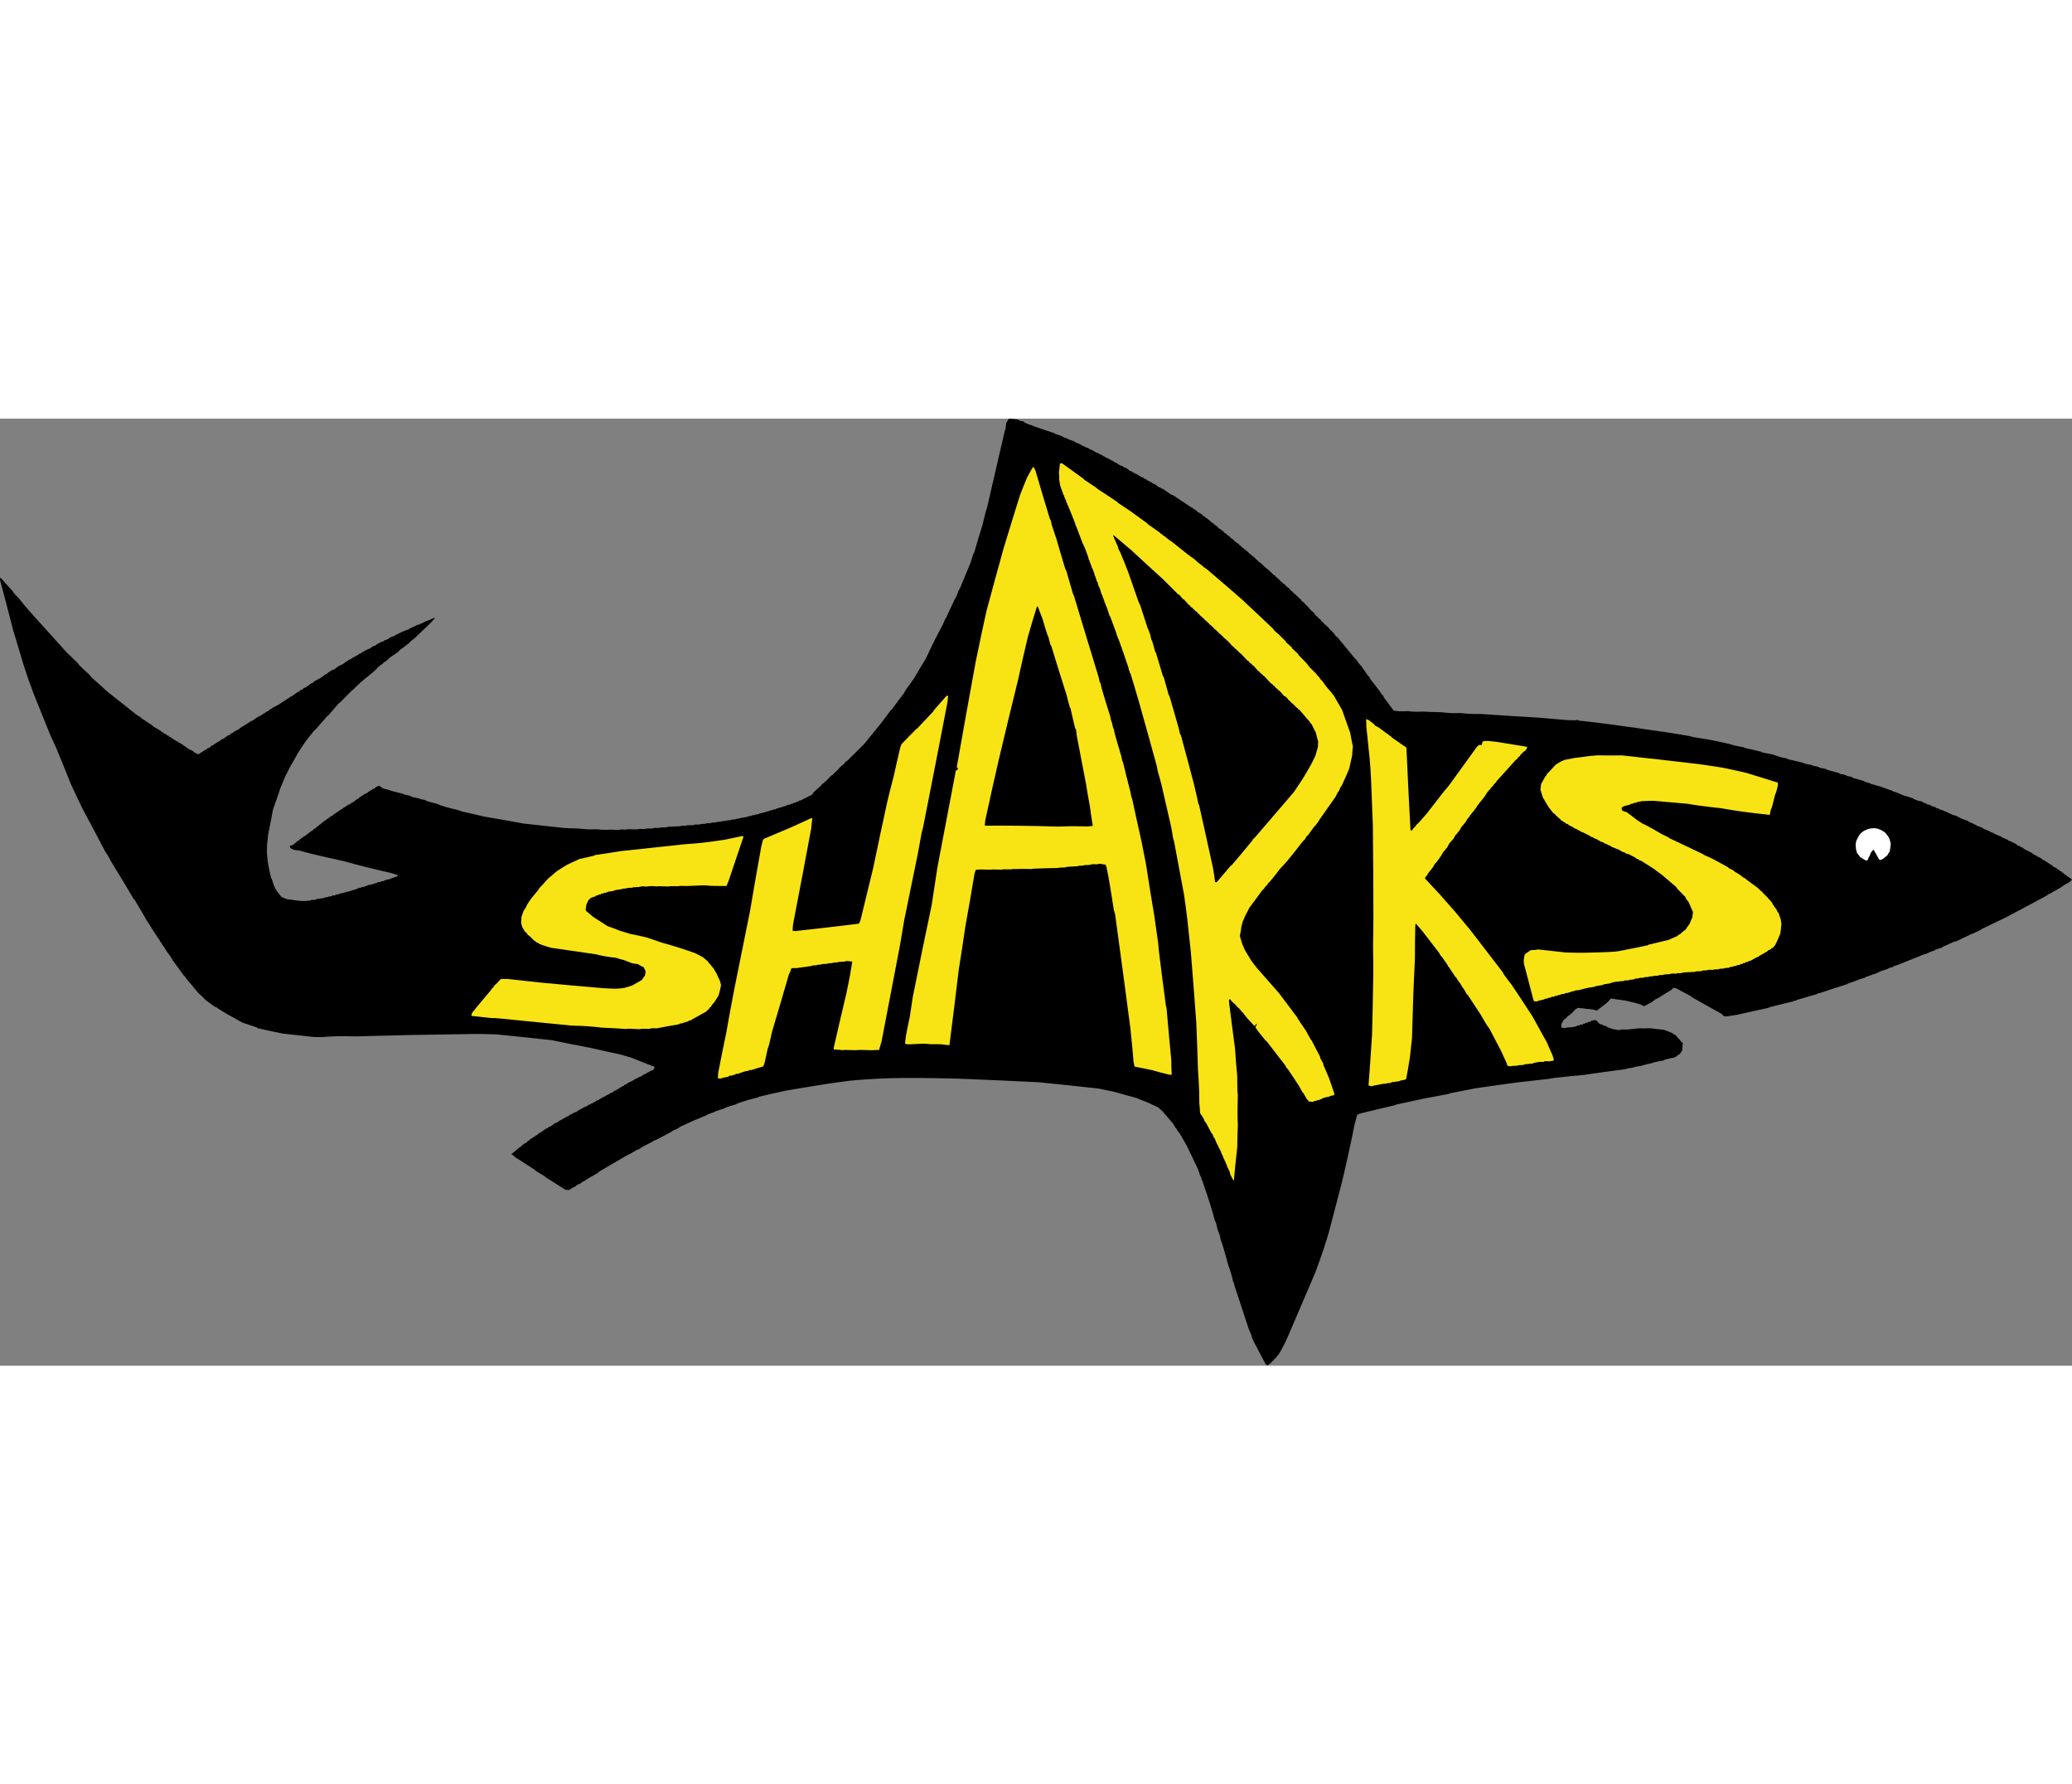 <?xml version="1.0" encoding="UTF-8"?>
<!DOCTYPE svg PUBLIC "-//W3C//DTD SVG 1.1//EN" "http://www.w3.org/Graphics/SVG/1.1/DTD/svg11.dtd">
<!-- Creator: CorelDRAW -->
<svg xmlns="http://www.w3.org/2000/svg" xml:space="preserve" width="7.848in" height="6.757in" version="1.1" style="shape-rendering:geometricPrecision; text-rendering:geometricPrecision; image-rendering:optimizeQuality; fill-rule:evenodd; clip-rule:evenodd"
viewBox="0 0 7847.73 3586.27"
 xmlns:xlink="http://www.w3.org/1999/xlink"
 xmlns:xodm="http://www.corel.com/coreldraw/odm/2003">
 <rect x="0" y="0" width="7847.73" height="3586.27" fill="#808080" stroke="none"/>
 <defs>
  <style type="text/css">
   <![CDATA[
    .fil0 {fill:black}
    .fil2 {fill:white}
    .fil1 {fill:#F8E415}
   ]]>
  </style>
 </defs>
 <g id="Layer_x0020_1">
  <g id="_2008786553120">
   <path class="fil0" d="M2.7 602.56c13.99,16.34 28.96,32.78 43.92,49.22 3.47,4.33 6.84,9.63 11.18,15.04 3.58,3.36 8.02,7.79 12.47,12.23 12.15,15.15 24.3,30.29 37.42,45.55 47.5,52.57 95,105.15 143.37,158.81 14.31,13.41 28.52,27.8 43.7,42.29 1.74,2.16 3.47,4.33 5.1,7.47 12.47,12.22 25.91,24.55 39.36,36.88 1.74,2.16 3.47,4.33 5.1,7.47 21.57,19.14 44.02,39.37 66.46,59.59 35.45,27.57 70.79,56.12 107.11,84.78 3.69,2.38 7.37,4.76 12.03,7.24 2.71,2.27 5.42,4.54 9,7.89 1.84,1.19 4.66,2.49 7.48,3.78 2.71,2.27 6.39,4.65 9.97,8 1.95,0.21 3.79,1.4 6.61,2.7 0.87,1.08 1.74,2.16 2.5,4.22 1.95,0.21 3.9,0.43 6.72,1.73 0.87,1.08 1.74,2.16 2.5,4.22 0.97,0.11 2.92,0.32 4.77,1.51 0.87,1.08 1.74,2.16 3.47,4.33 7.48,3.78 15.82,8.64 24.17,13.51 0.87,1.08 2.71,2.27 4.45,4.44 2.82,1.29 5.64,2.59 8.45,3.89 0,0 -0.11,0.98 0.76,2.06 2.82,1.29 5.64,2.59 8.45,3.89 0,0 -0.11,0.98 0.76,2.06 2.82,1.3 5.64,2.59 8.46,3.89 0,0 -0.11,0.97 0.76,2.06 2.82,1.29 5.64,2.59 8.46,3.89 0,0 -0.11,0.97 0.76,2.06 2.82,1.29 5.64,2.59 8.45,3.89 0,0 -0.11,0.98 0.76,2.06 2.82,1.3 5.64,2.59 8.45,3.89 0,0 -0.11,0.98 0.76,2.06 1.95,0.21 3.9,0.43 6.72,1.73 0.87,1.08 2.71,2.27 4.44,4.44 0.98,0.11 2.93,0.32 4.77,1.51 10.08,7.03 21.14,14.16 32.09,22.27 4.66,2.49 10.29,5.07 15.93,7.67 0.87,1.08 2.71,2.27 4.44,4.44 2.82,1.3 6.5,3.68 10.19,6.05 2.93,0.32 5.85,0.64 8.78,0.96 1.08,-0.87 2.16,-1.74 3.35,-3.58 3.14,-1.63 6.28,-3.26 10.5,-5.75 0.11,-0.98 1.19,-1.84 2.27,-2.71 0.97,0.11 3.03,-0.66 5.09,-1.41 0.11,-0.98 0.21,-1.95 1.29,-2.82 0.98,0.11 1.95,0.21 4.01,-0.54 1.08,-0.87 2.16,-1.74 3.36,-3.58 3.14,-1.63 6.27,-3.26 10.39,-4.78 2.27,-2.71 5.52,-5.31 8.76,-7.92 0.97,0.11 1.95,0.21 4.01,-0.54 1.08,-0.87 2.16,-1.74 3.35,-3.58 3.14,-1.63 6.28,-3.26 10.5,-5.76 0.11,-0.97 1.19,-1.84 2.27,-2.71 0.97,0.11 3.03,-0.65 5.09,-1.41 0.11,-0.97 0.21,-1.95 1.3,-2.82 0.97,0.11 1.95,0.21 4.01,-0.55 1.08,-0.87 2.16,-1.74 3.35,-3.58 3.14,-1.63 6.28,-3.26 10.39,-4.78 5.3,-3.36 10.71,-7.7 16.12,-12.04 0.97,0.11 2.92,0.32 4.98,-0.44 2.27,-2.71 5.52,-5.31 8.76,-7.92 0.97,0.11 1.95,0.21 4,-0.55 1.08,-0.87 2.16,-1.74 3.36,-3.58 4.22,-2.49 8.44,-4.99 13.74,-8.36 0.97,0.11 1.95,0.21 4.01,-0.54 2.16,-1.74 4.33,-3.47 6.6,-6.18 12.66,-7.49 25.43,-15.95 39.17,-24.31 0.11,-0.97 1.19,-1.84 2.27,-2.71 0.97,0.11 2.92,0.32 4.98,-0.44 5.3,-3.36 10.71,-7.7 16.12,-12.04 0.97,0.11 3.03,-0.65 5.09,-1.41 0.11,-0.97 0.21,-1.95 1.3,-2.82 0.97,0.11 1.95,0.21 4.01,-0.55 4.22,-2.49 8.44,-4.99 13.74,-8.35 1.08,-0.87 2.16,-1.74 3.35,-3.58 0.98,0.11 1.95,0.21 4.01,-0.55 1.08,-0.87 2.16,-1.74 3.35,-3.58 3.14,-1.63 6.28,-3.26 10.39,-4.78 2.27,-2.71 5.52,-5.31 8.76,-7.92 0.97,0.11 1.95,0.21 4.01,-0.55 1.08,-0.87 2.16,-1.74 3.35,-3.58 3.14,-1.62 6.28,-3.25 10.39,-4.77 1.08,-0.87 2.16,-1.74 3.35,-3.58 0.98,0.11 1.95,0.21 4.01,-0.55 14.82,-9.22 29.76,-19.42 45.67,-29.51 1.08,-0.87 2.16,-1.74 3.35,-3.58 0.98,0.11 1.95,0.21 4.01,-0.54 7.47,-5.1 14.94,-10.2 22.51,-16.28 0.97,0.11 1.95,0.21 4.01,-0.54 2.27,-2.71 5.52,-5.31 8.76,-7.92 0.97,0.11 2.92,0.32 4.98,-0.44 2.27,-2.71 5.52,-5.31 8.76,-7.92 0.97,0.11 1.95,0.21 4,-0.55 7.47,-5.1 14.94,-10.2 22.51,-16.27 0.98,0.11 1.95,0.21 4.01,-0.55 2.27,-2.71 5.52,-5.31 8.76,-7.92 3.14,-1.63 6.28,-3.26 10.39,-4.78 1.08,-0.87 2.16,-1.74 3.36,-3.58 0.97,0.11 1.95,0.21 4.01,-0.54 7.47,-5.1 14.93,-10.2 22.51,-16.28 0.97,0.11 1.95,0.21 4,-0.54 2.27,-2.71 5.52,-5.31 8.76,-7.92 4.22,-2.5 8.44,-4.99 13.74,-8.36 0.98,0.11 1.95,0.21 4.01,-0.55 7.47,-5.1 14.94,-10.2 22.51,-16.27 0.97,0.11 1.95,0.21 4.01,-0.55 5.19,-2.39 10.5,-5.75 15.8,-9.12 0.11,-0.97 0.21,-1.95 1.29,-2.82 0.98,0.11 1.95,0.21 4.01,-0.55 1.08,-0.87 2.16,-1.74 3.35,-3.58 0.98,0.11 1.95,0.21 3.03,-0.65 0.11,-0.98 1.19,-1.84 2.27,-2.71 2.06,-0.76 4.11,-1.52 7.25,-3.15 0,0 0.11,-0.97 1.19,-1.84 0.98,0.11 1.95,0.21 4.01,-0.54 1.08,-0.87 2.16,-1.74 3.36,-3.58 3.14,-1.63 6.27,-3.26 10.39,-4.78 1.08,-0.87 2.16,-1.74 3.36,-3.58 0.97,0.11 1.95,0.21 4.01,-0.55 3.24,-2.6 6.49,-5.2 10.71,-7.7 0.98,0.11 2.93,0.32 4.98,-0.44 0.11,-0.98 0.21,-1.95 1.29,-2.82 5.19,-2.39 10.5,-5.75 15.8,-9.12 0.98,0.11 1.95,0.21 4.01,-0.55 1.08,-0.87 2.16,-1.74 3.35,-3.58 0.98,0.11 2.93,0.32 4.98,-0.44 5.3,-3.36 11.69,-7.6 18.07,-11.83 0.97,0.11 2.92,0.32 4.98,-0.44 1.08,-0.87 2.16,-1.74 3.35,-3.57 7.36,-4.13 14.72,-8.25 23.06,-12.27 0.97,0.11 2.92,0.32 4.98,-0.44 1.08,-0.87 2.16,-1.74 3.35,-3.58 4.11,-1.52 8.23,-3.04 12.34,-4.56 3.24,-2.61 7.47,-5.1 11.69,-7.6 3.03,-0.65 6.17,-2.28 9.31,-3.91 0.98,0.11 2.93,0.32 4.98,-0.44 1.08,-0.87 2.16,-1.74 3.35,-3.58 10.39,-4.77 21.86,-10.42 33.34,-16.07 1.95,0.21 4.01,-0.55 6.06,-1.31 0.11,-0.98 1.19,-1.84 2.27,-2.71 1.95,0.21 3.9,0.43 6.93,-0.22 1.08,-0.87 2.16,-1.74 3.35,-3.58 11.37,-4.67 22.84,-10.32 34.31,-15.96 0.97,0.11 2.92,0.32 4.98,-0.44 1.08,-0.87 2.16,-1.74 4.33,-3.47 0.97,0.11 2.92,0.32 4.98,-0.44 1.08,-0.87 2.16,-1.74 3.36,-3.58 0.97,0.11 2.92,0.32 4.98,-0.44 1.08,-0.87 2.16,-1.74 3.35,-3.57 0.98,0.11 2.93,0.32 4.98,-0.44 1.08,-0.87 3.14,-1.63 5.3,-3.36 0.98,0.11 1.95,0.21 4.01,-0.54 6.28,-3.26 13.53,-6.41 20.78,-9.56 0.98,0.11 1.95,0.21 2.82,1.29 -5.62,6.29 -11.25,12.58 -16.87,18.86 -19.79,18.54 -39.7,38.06 -60.58,57.48 -5.41,4.34 -10.82,8.67 -16.23,13.02 -1.08,0.87 -2.27,2.71 -3.46,4.55 -10.82,8.68 -22.61,17.25 -34.41,25.82 -2.27,2.71 -5.52,5.31 -8.87,8.89 -9.63,6.84 -20.24,13.56 -30.95,21.26 -4.44,4.44 -8.87,8.89 -14.28,13.23 -2.06,0.76 -4.22,2.49 -7.36,4.12 -2.16,1.74 -4.44,4.45 -6.71,7.16 -0.97,-0.11 -2.06,0.76 -4.11,1.52 -2.16,1.74 -4.43,4.45 -6.7,7.16 -0.98,-0.11 -2.06,0.76 -4.11,1.52 -3.46,4.56 -7.89,9 -12.33,13.44 -15.26,13.13 -31.49,26.14 -47.71,39.16 -0.11,0.98 -0.21,1.95 -1.29,2.82 -0.98,-0.11 -2.06,0.76 -4.11,1.52 -8.87,8.89 -17.74,17.78 -27.59,26.57 -0.11,0.98 -0.21,1.95 -1.29,2.82 -0.97,-0.1 -2.06,0.76 -4.11,1.52 -14.49,15.18 -29.96,30.26 -45.54,46.31 -1.08,0.87 -2.16,1.74 -4.22,2.49 -13.52,15.29 -27.04,30.57 -40.66,46.84 -1.08,0.87 -2.16,1.74 -4.22,2.5 -13.62,16.26 -28.22,32.42 -42.93,49.54 -1.08,0.87 -3.25,2.6 -5.41,4.34 -10.27,12.69 -20.54,25.37 -30.82,38.06 -9.51,14.74 -20.11,30.35 -30.7,45.96 -9.94,18.64 -20.85,37.17 -31.77,55.7 -5.07,10.29 -10.26,21.56 -16.42,32.73 -5.51,14.19 -12.09,29.26 -18.68,44.32 -8.96,27.63 -18.89,55.15 -28.92,83.64 -5.38,30.98 -11.73,61.86 -18.19,93.7 -1.5,13.65 -3,27.3 -4.5,40.94 -0.1,9.86 -0.19,19.71 -0.29,29.57 1.32,14.94 2.64,29.89 4.93,44.94 3.16,16.13 7.19,33.35 11.22,50.56 0,0 0.98,0.11 1.84,1.19 2.94,9.2 5.76,19.38 9.57,29.66 0,0 0.97,0.11 1.84,1.19 -0.11,0.97 -0.21,1.95 0.54,4.01 2.5,4.22 4.99,8.44 8.36,13.74 5.21,6.49 11.28,14.07 17.36,21.64 6.61,2.7 13.22,5.4 19.83,8.1 13.65,1.5 27.29,3 40.84,5.48 6.82,0.75 14.62,1.6 22.53,1.49 8.88,-0.01 17.87,-1 26.85,-1.98 0,0 0.11,-0.97 1.19,-1.84 4.98,-0.44 10.94,-0.77 16.89,-1.1 2.06,-0.76 4.11,-1.52 7.25,-3.15 8.01,-1.09 16.03,-2.19 25.01,-3.18 0,0 0.11,-0.97 1.19,-1.84 4.01,-0.55 8.01,-1.09 12.02,-1.64 2.06,-0.76 5.09,-1.41 8.23,-3.04 1.95,0.21 3.9,0.43 6.93,-0.23 1.08,-0.87 3.14,-1.63 5.3,-3.36 1.95,0.21 4.88,0.53 7.91,-0.12 1.08,-0.87 3.14,-1.63 5.3,-3.36 1.95,0.21 3.9,0.43 6.93,-0.23 2.06,-0.76 4.11,-1.52 7.25,-3.15 6.06,-1.31 12.13,-2.61 18.19,-3.92 2.06,-0.76 4.11,-1.52 7.26,-3.15 1.95,0.21 3.9,0.43 5.96,-0.33 11.26,-3.7 22.52,-7.39 34.75,-10.98 0,0 0.11,-0.97 1.19,-1.84 3.03,-0.66 6.06,-1.31 10.07,-1.86 2.06,-0.76 4.11,-1.52 7.25,-3.15 1.95,0.21 3.9,0.43 6.93,-0.23 1.08,-0.87 3.14,-1.63 5.31,-3.36 0.97,0.11 2.92,0.32 4.98,-0.44 1.08,-0.87 3.14,-1.63 5.3,-3.36 1.95,0.21 3.9,0.43 5.96,-0.33 8.12,-2.07 16.24,-4.14 24.47,-7.18 2.06,-0.76 4.11,-1.52 6.28,-3.26 1.95,0.21 3.9,0.43 6.93,-0.23 2.06,-0.76 4.11,-1.52 7.26,-3.15 1.95,0.21 3.9,0.43 5.96,-0.33 1.08,-0.87 3.14,-1.63 5.3,-3.36 5.09,-1.41 11.15,-2.72 17.21,-4.03 10.29,-3.81 20.57,-7.61 30.85,-11.41 0.11,-0.97 1.19,-1.84 2.38,-3.69 -7.69,-1.83 -15.28,-4.64 -23.84,-7.55 -32.72,-7.54 -66.41,-15.19 -99.99,-23.81 -26.87,-6.9 -54.71,-13.9 -82.44,-21.88 -38.57,-8.19 -78,-17.45 -117.43,-26.72 -16.36,-3.77 -33.59,-8.62 -50.81,-13.47 -5.85,-0.64 -11.7,-1.29 -18.52,-2.04 -4.77,-1.51 -9.42,-3.99 -14.09,-6.48 -0.76,-2.06 -2.39,-5.19 -4.02,-8.34 4.11,-1.52 9.2,-2.94 14.4,-5.32 2.16,-1.74 4.33,-3.47 6.6,-6.18 0.98,0.11 2.06,-0.76 4.11,-1.52 0.11,-0.98 0.21,-1.95 1.29,-2.82 1.08,-0.87 3.25,-2.6 5.41,-4.34 0.97,0.11 1.95,0.21 4.01,-0.55 0.11,-0.97 0.21,-1.95 1.29,-2.82 5.41,-4.34 11.79,-8.57 18.29,-13.78 0.97,0.11 1.95,0.21 3.03,-0.65 8.66,-6.94 17.31,-13.89 26.94,-20.72 0.97,0.11 2.06,-0.76 4.11,-1.52 0.11,-0.98 0.21,-1.95 1.29,-2.82 3.14,-1.63 6.28,-3.26 9.53,-5.86 0.11,-0.97 0.21,-1.95 1.29,-2.82 3.14,-1.63 6.28,-3.26 9.52,-5.86 0.11,-0.97 0.21,-1.95 1.3,-2.82 0.97,0.11 2.06,-0.76 4.11,-1.52 0.11,-0.98 0.21,-1.95 1.3,-2.82 0.97,0.11 1.95,0.21 4.01,-0.54 0.11,-0.98 0.21,-1.95 1.29,-2.82 11.79,-8.57 23.59,-17.14 36.47,-26.58 0.98,0.11 3.03,-0.65 5.09,-1.41 0.11,-0.97 0.21,-1.95 1.3,-2.82 19.15,-12.69 38.31,-25.39 57.46,-38.09 0.97,0.11 2.92,0.32 4.98,-0.44 0.11,-0.98 0.21,-1.95 1.3,-2.82 3.14,-1.63 6.28,-3.26 10.5,-5.75 5.31,-3.36 10.71,-7.71 16.12,-12.04 0.98,0.11 1.95,0.21 4.01,-0.55 0.11,-0.97 0.21,-1.95 1.3,-2.82 8.55,-5.97 17.09,-11.94 26.62,-17.79 0.98,0.11 1.95,0.21 4.01,-0.55 2.16,-1.74 4.33,-3.47 6.6,-6.18 2.06,-0.76 4.11,-1.52 7.25,-3.15 0.11,-0.98 1.19,-1.84 2.27,-2.71 0.98,0.11 3.03,-0.65 5.09,-1.41 0.11,-0.97 0.21,-1.95 1.3,-2.82 0.97,0.11 1.95,0.21 4.01,-0.55 1.08,-0.87 3.14,-1.63 5.3,-3.36 1.08,-0.87 2.27,-2.71 3.46,-4.56 0.97,0.11 2.92,0.32 4.98,-0.44 1.08,-0.87 3.14,-1.63 5.3,-3.36 1.95,0.21 3.79,1.4 6.61,2.7 0,0 -0.11,0.97 0.76,2.05 3.79,1.41 7.48,3.78 11.16,6.16 6.72,1.72 14.41,3.55 22.1,5.39 0.97,0.11 2.82,1.29 4.66,2.49 13.44,3.45 27.84,7 42.25,10.56 4.77,1.51 9.54,3.02 14.19,5.51 4.88,0.54 9.75,1.07 14.52,2.58 2.82,1.3 6.61,2.7 10.3,5.08 8.67,1.94 18.31,3.99 27.95,6.03 0.98,0.11 1.84,1.19 2.71,2.27 4.87,0.54 10.72,1.18 16.46,2.79 2.82,1.3 6.61,2.7 10.29,5.08 12.46,3.34 24.92,6.69 38.35,10.14 3.79,1.4 7.59,2.8 11.27,5.18 7.69,1.83 15.27,4.64 23.84,7.55 14.41,3.56 28.82,7.11 43.22,10.67 4.77,1.51 10.51,3.13 16.14,5.72 26.97,5.93 54.92,11.96 82.77,18.96 49.39,8.39 99.77,16.88 150.03,26.35 49.72,5.46 100.41,11.03 151.1,16.6 17.66,0.95 35.31,1.9 53.07,1.88 12.67,1.39 25.34,2.79 39.1,3.31 10.83,0.21 21.66,0.41 32.6,-0.36 9.75,1.07 19.5,2.14 29.35,2.24 8.88,-0.01 17.76,-0.02 26.75,-1.01 6.82,0.75 14.62,1.61 22.53,1.49 4.98,-0.44 10.94,-0.77 17,-2.08 4.87,0.54 9.75,1.07 15.71,0.74 0.97,0.11 2.05,-0.76 4.11,-1.52 10.83,0.2 22.64,0.51 34.44,0.82 4.98,-0.44 9.96,-0.88 15.05,-2.29 4.87,0.54 9.75,1.07 15.71,0.74 4,-0.54 8.99,-0.99 14.07,-2.4 4.88,0.54 9.75,1.07 14.73,0.63 3.03,-0.66 7.04,-1.2 11.15,-2.72 3.9,0.43 8.78,0.96 13.76,0.52 4.01,-0.55 8.01,-1.09 13.1,-2.51 3.9,0.43 7.8,0.86 12.78,0.42 4.01,-0.54 8.01,-1.09 12.13,-2.61 12.89,-0.56 25.77,-1.11 39.64,-1.56 4.01,-0.55 8.01,-1.09 13.1,-2.51 3.9,0.43 8.77,0.96 13.76,0.52 0,0 0.11,-0.97 1.19,-1.84 7.91,-0.12 15.81,-0.24 23.72,-0.35 3.03,-0.66 7.04,-1.2 11.16,-2.72 3.9,0.43 7.8,0.86 11.8,0.31 4.01,-0.54 8.01,-1.09 12.13,-2.61 2.92,0.32 5.85,0.64 9.86,0.09 3.03,-0.65 6.06,-1.31 10.17,-2.83 2.93,0.32 6.83,0.75 10.83,0.21 3.03,-0.66 6.06,-1.31 10.17,-2.83 2.93,0.32 5.85,0.64 8.88,-0.01 3.03,-0.65 7.04,-1.2 11.16,-2.72 2.92,0.32 5.85,0.64 8.88,-0.01 3.03,-0.66 6.06,-1.31 10.18,-2.83 2.92,0.32 5.85,0.64 9.85,0.09 0,0 0.11,-0.97 1.19,-1.84 4.98,-0.44 9.96,-0.88 14.94,-1.32 3.03,-0.66 6.06,-1.31 10.18,-2.83 2.92,0.32 5.85,0.64 8.88,-0.01 2.06,-0.76 5.09,-1.41 8.23,-3.04 1.95,0.21 4.87,0.54 7.9,-0.12 0,0 1.08,-0.87 2.16,-1.74 8.99,-0.99 18.08,-2.95 28.15,-4.8 2.06,-0.76 4.11,-1.52 7.26,-3.15 1.95,0.21 3.9,0.43 6.93,-0.22 2.06,-0.76 4.11,-1.52 6.28,-3.26 2.92,0.32 5.85,0.64 8.88,-0.01 0,0 0.11,-0.97 1.19,-1.84 4,-0.54 8.01,-1.09 12.02,-1.64 1.08,-0.87 3.14,-1.63 5.3,-3.36 1.95,0.21 3.9,0.43 6.93,-0.23 0,0 0.11,-0.97 1.19,-1.84 4.01,-0.54 8.01,-1.09 12.02,-1.64 1.08,-0.87 3.14,-1.63 5.3,-3.36 1.95,0.21 3.9,0.43 6.93,-0.23 1.08,-0.87 3.14,-1.63 5.3,-3.36 1.95,0.21 3.9,0.43 5.96,-0.33 2.06,-0.76 4.11,-1.52 7.25,-3.15 1.95,0.21 3.9,0.43 6.93,-0.23 1.08,-0.87 3.14,-1.63 5.31,-3.36 10.17,-2.83 20.35,-5.66 31.61,-9.35 4.11,-1.52 8.23,-3.04 12.45,-5.54 1.95,0.21 3.9,0.42 6.93,-0.23 1.08,-0.87 3.14,-1.63 5.3,-3.36 0.98,0.11 2.93,0.32 4.98,-0.44 1.08,-0.87 3.14,-1.62 5.3,-3.36 0.98,0.11 2.92,0.32 4.98,-0.44 1.08,-0.87 3.14,-1.63 5.31,-3.36 0.97,0.11 2.92,0.32 4.98,-0.44 1.08,-0.87 2.16,-1.74 3.35,-3.58 0.98,0.11 2.93,0.32 4.98,-0.44 14.61,-7.27 29.22,-14.55 43.83,-21.82 2.27,-2.71 4.65,-6.4 7.03,-10.08 8.76,-7.92 17.53,-15.84 27.37,-24.62 1.19,-1.84 3.46,-4.55 5.73,-7.26 0.98,0.11 2.06,-0.76 4.11,-1.52 0.11,-0.97 0.21,-1.95 1.29,-2.82 2.16,-1.74 4.33,-3.47 7.47,-5.1 6.7,-7.16 13.41,-14.31 20.12,-21.47 0.97,0.11 2.06,-0.76 4.11,-1.52 6.71,-7.16 14.39,-14.2 22.07,-21.25 0.11,-0.98 0.21,-1.95 1.29,-2.82 1.08,-0.87 2.16,-1.74 4.22,-2.49 0.11,-0.98 0.21,-1.95 1.3,-2.82 4.44,-4.44 9.84,-8.78 15.25,-13.12 2.27,-2.71 4.54,-5.42 6.92,-9.11 0.97,0.11 2.06,-0.76 4.11,-1.52 22.07,-21.25 44.24,-43.48 66.41,-65.71 19.46,-24.5 39.9,-48.89 60.45,-74.26 12.65,-16.37 25.41,-33.71 38.17,-51.06 1.08,-0.87 2.16,-1.74 4.33,-3.47 15.03,-20.05 30.16,-41.08 46.28,-62 2.38,-3.69 4.86,-8.35 7.35,-13.01 10.49,-14.64 20.97,-29.27 31.46,-43.9 14.59,-25.04 29.18,-50.07 44.74,-75 10.37,-22.54 21.82,-45.95 33.27,-69.35 10.05,-19.61 20.09,-39.23 31.22,-59.71 2.59,-5.64 5.29,-12.24 7.99,-18.85 1.19,-1.84 2.49,-4.66 4.76,-7.37 10.47,-23.51 22.03,-47.89 33.59,-72.28 1.19,-1.84 2.49,-4.66 4.76,-7.37 2.81,-7.58 5.61,-15.17 8.42,-22.75 1.19,-1.84 2.48,-4.66 4.75,-7.37 13.39,-32.07 26.78,-64.15 40.28,-97.2 3.02,-9.54 6.04,-19.07 9.06,-28.6 1.4,-3.79 2.81,-7.59 5.19,-11.27 9.7,-34.45 20.38,-68.8 31.06,-103.14 3.56,-14.41 7.22,-29.79 10.88,-45.18 1.62,-5.74 3.34,-12.46 6.04,-19.07 22.52,-97.17 45.14,-195.33 67.76,-293.47 0.11,-0.98 1.29,-2.82 2.49,-4.66 0.86,-7.8 1.71,-15.6 2.68,-24.37 3.57,-5.53 7.13,-11.06 10.7,-16.58 10.72,1.18 21.44,2.36 32.17,3.54 2.82,1.29 5.64,2.59 9.32,4.97 3.9,0.43 8.77,0.96 13.54,2.48 0.87,1.08 2.71,2.27 4.44,4.44 4.77,1.51 9.43,3.99 14.09,6.48 5.74,1.62 11.49,3.24 17.23,4.85 0.97,0.11 1.84,1.19 2.71,2.27 25.68,8.74 51.36,17.48 78.01,26.33 0.98,0.11 1.84,1.19 2.71,2.27 8.56,2.91 17.12,5.82 25.68,8.74 1.84,1.19 4.66,2.49 7.37,4.76 4.77,1.51 9.54,3.02 14.31,4.53 0,0 0.87,1.08 1.74,2.16 7.58,2.81 15.17,5.61 23.72,8.53 1.84,1.19 3.69,2.38 6.4,4.65 6.61,2.7 13.22,5.4 19.83,8.1 1.84,1.19 3.69,2.38 6.39,4.65 3.79,1.4 7.59,2.81 11.38,4.21 0,0 -0.11,0.98 0.76,2.06 2.93,0.32 5.85,0.64 8.67,1.94 1.84,1.19 3.69,2.37 5.42,4.54 1.95,0.21 3.9,0.43 6.72,1.73 5.53,3.57 12.03,7.24 18.53,10.92 1.95,0.21 3.9,0.43 6.72,1.72 1.84,1.19 3.69,2.38 5.42,4.54 1.95,0.21 3.9,0.43 6.72,1.72 1.84,1.19 3.69,2.38 6.39,4.65 2.82,1.3 5.64,2.59 9.43,4 0,0 -0.11,0.97 0.76,2.06 3.79,1.4 7.58,2.8 11.37,4.21 0,0 0.87,1.08 1.74,2.16 2.82,1.29 5.64,2.59 9.43,3.99 0,0 -0.11,0.98 0.76,2.06 1.95,0.21 3.9,0.43 6.72,1.72 0.87,1.08 2.71,2.27 4.44,4.44 1.95,0.21 3.9,0.43 6.72,1.73 0.87,1.08 2.71,2.27 4.44,4.43 3.79,1.41 7.48,3.78 12.14,6.27 1.95,0.21 3.9,0.43 6.72,1.72 0.87,1.08 2.71,2.27 4.44,4.44 1.95,0.21 4.87,0.54 7.69,1.83 4.55,3.46 9.11,6.92 13.66,10.38 2.82,1.3 5.64,2.59 9.43,4 0,0 0.87,1.08 1.74,2.16 2.82,1.29 5.64,2.59 9.43,3.99 0,0 -0.11,0.97 0.76,2.06 1.95,0.21 3.9,0.43 6.72,1.72 5.53,3.57 11.06,7.14 16.58,10.7 1.95,0.21 3.9,0.43 6.72,1.73 0.87,1.08 2.71,2.27 4.45,4.44 1.95,0.21 3.9,0.43 6.72,1.72 0.87,1.08 2.71,2.27 4.44,4.44 2.82,1.29 5.64,2.59 9.43,3.99 0,0 -0.11,0.98 0.76,2.06 1.95,0.21 3.9,0.43 6.72,1.73 0.87,1.08 2.71,2.27 4.44,4.43 1.95,0.21 3.9,0.43 6.72,1.73 4.55,3.46 9.11,6.92 13.66,10.38 2.82,1.29 5.64,2.59 9.43,3.99 0,0 -0.11,0.98 0.76,2.06 1.95,0.21 3.9,0.43 6.72,1.73 10.08,7.02 21.14,14.16 32.08,22.27 1.95,0.21 3.9,0.43 6.72,1.73 22.98,15.35 45.96,30.7 68.94,46.05 0.97,0.11 2.92,0.32 4.77,1.51 0.87,1.08 1.74,2.16 2.49,4.22 0.98,0.11 2.93,0.32 4.77,1.51 3.69,2.38 7.37,4.76 10.95,8.11 0,0 -0.11,0.98 0.76,2.06 2.82,1.3 5.64,2.59 8.45,3.89 0,0 -0.11,0.98 0.76,2.06 0.97,0.11 2.92,0.32 4.77,1.51 3.58,3.35 7.16,6.71 10.74,10.06 0.98,0.11 2.92,0.32 4.77,1.51 0.87,1.08 1.74,2.16 2.5,4.22 0.97,0.11 2.92,0.32 4.77,1.51 5.42,4.54 11.71,10.17 18,15.79 0.97,0.11 1.95,0.21 3.79,1.4 0.87,1.08 1.74,2.16 2.49,4.22 0.98,0.11 2.93,0.32 4.77,1.51 0.87,1.08 1.74,2.16 2.49,4.22 0.98,0.11 2.93,0.32 4.77,1.51 2.61,3.24 5.21,6.49 8.79,9.84 0.98,0.11 2.93,0.32 4.77,1.51 0.87,1.08 1.74,2.16 3.47,4.32 0.97,0.11 2.92,0.32 4.77,1.51 2.6,3.24 5.21,6.49 8.79,9.84 0.97,0.11 2.92,0.32 4.77,1.51 0.87,1.08 1.74,2.16 2.5,4.22 1.84,1.19 3.69,2.38 6.5,3.68 0,0 -0.11,0.97 0.76,2.06 0.97,0.11 1.95,0.21 3.79,1.4 0.87,1.08 1.74,2.16 2.5,4.22 1.84,1.19 3.69,2.38 6.5,3.67 0,0 -0.11,0.98 0.76,2.06 0.97,0.11 1.95,0.21 3.79,1.41 0.87,1.08 1.74,2.16 2.49,4.22 1.84,1.19 3.69,2.37 6.5,3.67 0,0 -0.11,0.97 0.76,2.06 3.69,2.38 7.37,4.76 11.06,7.14 0.87,1.08 1.74,2.16 2.49,4.22 0.98,0.11 1.95,0.21 3.79,1.41 2.61,3.24 6.18,6.6 9.76,9.95 0.98,0.11 1.95,0.21 3.79,1.4 0.87,1.08 1.74,2.16 2.5,4.22 0.97,0.11 2.92,0.32 4.77,1.51 0.87,1.08 1.74,2.16 2.5,4.22 0.97,0.11 1.95,0.21 3.79,1.4 2.6,3.24 6.18,6.6 9.76,9.95 0.97,0.11 1.95,0.21 3.79,1.41 0.87,1.08 1.74,2.16 2.49,4.22 1.84,1.19 3.69,2.38 6.51,3.68 0,0 -0.11,0.97 0.76,2.06 0.98,0.11 1.95,0.21 3.79,1.4 0.87,1.08 1.74,2.16 2.49,4.22 2.71,2.27 5.42,4.54 9.11,6.92 0.87,1.08 1.74,2.16 2.5,4.22 3.69,2.37 7.37,4.75 11.05,7.13 0.87,1.08 1.74,2.16 2.5,4.22 0.97,0.11 1.95,0.21 3.79,1.41 0.87,1.08 1.74,2.16 2.49,4.22 7.26,5.73 14.53,11.46 22.66,18.28 0.87,1.08 1.74,2.16 2.5,4.22 0.97,0.11 1.95,0.21 3.79,1.4 2.6,3.24 5.21,6.49 8.78,9.84 0.98,0.11 2.93,0.32 4.77,1.51 0.87,1.08 1.74,2.16 2.49,4.22 2.71,2.27 5.42,4.54 9.11,6.92 0.87,1.08 1.74,2.16 2.5,4.22 0.97,0.11 1.95,0.21 3.79,1.41 0.87,1.08 1.74,2.16 2.5,4.22 2.71,2.27 5.42,4.54 9.11,6.92 0.87,1.08 1.74,2.16 2.49,4.22 0.98,0.11 2.93,0.32 4.77,1.51 2.6,3.25 5.2,6.49 8.78,9.85 1.84,1.19 3.69,2.37 6.51,3.67 3.47,4.33 6.94,8.66 11.39,13.09 0.98,0.11 1.95,0.21 3.79,1.41 0.87,1.08 1.74,2.16 2.49,4.22 2.71,2.27 5.42,4.54 9.11,6.92 0.87,1.08 1.74,2.16 2.5,4.22 0.97,0.11 1.95,0.21 3.79,1.41 0.87,1.08 1.74,2.16 2.49,4.22 2.71,2.27 5.42,4.54 9.11,6.92 1.63,3.14 4.23,6.39 6.84,9.63 0.97,0.11 1.95,0.21 3.79,1.4 7.05,7.68 14.1,15.36 22.12,23.15 -0.11,0.97 -0.21,1.95 0.65,3.03 0.98,0.11 1.95,0.21 3.79,1.41 0.87,1.08 1.74,2.16 2.5,4.22 2.71,2.27 5.42,4.54 9.1,6.92 3.47,4.33 6.84,9.63 11.18,15.04 0.97,0.11 1.95,0.21 3.79,1.4 0.87,1.08 1.74,2.16 2.49,4.22 2.71,2.27 5.42,4.54 9.11,6.92 1.63,3.14 4.23,6.38 6.84,9.63 0.97,0.11 1.95,0.21 3.79,1.4 0.87,1.08 1.74,2.16 2.49,4.22 2.71,2.27 5.42,4.54 9.11,6.92 0.87,1.08 1.74,2.16 2.49,4.22 0.98,0.11 1.95,0.21 3.79,1.4 1.74,2.16 3.47,4.33 5.1,7.47 4.45,4.44 9.87,8.98 15.18,14.49 3.47,4.33 6.84,9.63 11.18,15.04 0.97,0.11 1.95,0.21 3.79,1.4 21.8,26.07 43.49,53.12 66.16,80.28 2.71,2.27 5.42,4.54 8.03,7.79 -0.11,0.97 -0.21,1.95 0.65,3.03 0.98,0.11 1.84,1.19 3.69,2.38 -0.11,0.98 -0.21,1.95 0.66,3.03 3.47,4.32 7.92,8.76 12.25,14.17 7.71,10.71 15.3,22.4 23.87,34.19 1.74,2.16 3.47,4.33 6.18,6.6 1.63,3.14 3.26,6.28 4.89,9.42 11.28,14.07 22.46,29.11 34.61,44.25 1.63,3.14 3.26,6.28 5.86,9.53 1.74,2.16 3.47,4.32 6.18,6.6 1.63,3.14 3.26,6.28 4.89,9.42 12.04,16.12 24.08,32.24 36.12,48.36 6.82,0.75 14.62,1.61 22.42,2.46 9.86,0.1 19.71,0.19 29.67,-0.69 9.75,1.07 19.49,2.14 29.35,2.24 9.86,0.1 20.69,0.3 31.62,-0.47 21.56,1.38 44.19,1.89 66.82,2.41 12.68,1.39 25.35,2.79 38.13,3.2 10.83,0.2 22.64,0.51 34.55,-0.15 11.7,1.29 24.37,2.67 37.15,3.09 12.78,0.42 25.56,0.84 39.42,0.39 70.51,4.78 142,9.68 213.59,13.59 39.1,3.31 79.18,6.73 119.25,10.14 9.86,0.09 19.71,0.19 29.57,0.29 0,0 1.08,-0.87 2.16,-1.74 0.98,0.11 2.93,0.32 4.88,0.54 0,0 -0.11,0.97 0.76,2.06 36.07,3.96 72.14,7.92 109.08,12.97 74.85,10.2 149.7,20.39 225.41,31.67 29.14,4.19 58.17,9.35 87.2,14.51 3.9,0.43 7.69,1.83 12.46,3.34 19.39,3.12 38.78,6.24 58.17,9.35 25.13,4.74 51.13,10.55 77.13,16.37 6.72,1.72 13.43,3.45 21.02,6.26 11.59,2.26 24.16,4.62 36.72,6.99 0,0 0.87,1.08 1.74,2.16 21.23,4.3 43.34,9.69 65.43,15.08 0,0 0.87,1.08 1.74,2.16 11.59,2.26 24.16,4.62 36.72,6.99 9.54,3.02 20.04,6.15 30.45,10.25 8.67,1.94 17.33,3.87 26.97,5.92 0.97,0.11 1.84,1.19 2.71,2.27 15.39,3.66 31.74,7.43 48.1,11.2 5.74,1.62 11.49,3.24 18.09,5.94 8.67,1.94 17.33,3.87 26.98,5.92 0.97,0.11 1.84,1.19 2.71,2.27 4.87,0.54 10.72,1.18 16.46,2.79 3.79,1.4 7.59,2.81 11.27,5.19 5.85,0.64 11.7,1.29 17.44,2.9 3.79,1.4 7.59,2.81 11.27,5.19 12.46,3.34 24.92,6.68 38.35,10.13 2.82,1.3 6.61,2.7 10.29,5.08 4.88,0.54 9.75,1.07 14.52,2.58 3.79,1.41 7.59,2.81 11.27,5.19 4.88,0.54 9.75,1.07 14.52,2.58 1.84,1.19 4.66,2.49 7.37,4.76 11.49,3.24 22.97,6.47 35.43,9.81 3.79,1.4 7.59,2.81 11.27,5.18 5.74,1.62 11.49,3.24 17.23,4.86 0.97,0.11 1.84,1.19 2.71,2.27 11.49,3.23 22.97,6.47 35.43,9.81 15.17,5.61 31.31,11.33 47.46,17.05 0,0 0.87,1.08 1.74,2.16 2.92,0.32 5.85,0.64 9.64,2.04 9.42,4 18.85,7.99 28.28,11.99 12.46,3.34 24.81,7.66 38.14,12.09 0,0 -0.11,0.97 0.76,2.06 5.74,1.62 11.38,4.21 17.99,6.91 4.88,0.54 9.75,1.07 14.52,2.58 0.87,1.08 2.71,2.27 4.44,4.44 1.95,0.21 4.87,0.54 7.69,1.83 1.84,1.19 4.66,2.49 7.37,4.76 3.9,0.43 7.8,0.86 11.59,2.26 0.87,1.08 2.71,2.27 4.45,4.43 3.9,0.43 7.8,0.86 11.59,2.26 0.98,0.11 2.82,1.29 4.66,2.49 0,0 -0.11,0.97 0.76,2.06 2.93,0.32 5.85,0.64 8.67,1.94 2.82,1.29 5.63,2.59 9.32,4.97 1.95,0.21 4.88,0.54 7.69,1.83 13.22,5.4 26.33,11.77 39.44,18.14 2.93,0.32 5.85,0.64 9.64,2.05 6.5,3.67 13.98,7.45 21.46,11.24 7.59,2.81 15.17,5.61 23.73,8.52 1.84,1.19 3.69,2.38 6.39,4.65 3.79,1.41 7.59,2.81 12.35,4.32 0,0 0.87,1.08 1.74,2.16 2.82,1.3 6.61,2.7 10.41,4.11 0,0 0.87,1.08 1.74,2.16 6.61,2.7 14.19,5.5 21.78,8.31 1.84,1.19 3.68,2.38 6.39,4.65 8.56,2.91 17.01,6.8 25.46,10.69 0,0 -0.11,0.97 0.76,2.05 2.93,0.32 5.85,0.64 8.67,1.94 1.84,1.19 4.66,2.49 7.37,4.76 3.79,1.4 7.59,2.81 11.38,4.21 0,0 -0.11,0.97 0.76,2.06 2.92,0.32 5.85,0.64 9.64,2.04 0.87,1.08 2.71,2.27 4.45,4.44 3.79,1.41 7.59,2.81 11.38,4.21 0,0 0.87,1.08 1.73,2.16 1.95,0.21 4.88,0.54 7.69,1.83 0.87,1.08 2.71,2.27 4.45,4.44 1.95,0.21 3.9,0.42 6.72,1.72 7.48,3.78 15.93,7.67 24.27,12.53 0.87,1.08 2.71,2.27 4.45,4.44 1.95,0.21 3.9,0.43 6.72,1.73 1.84,1.19 3.69,2.38 6.4,4.65 1.95,0.21 3.9,0.43 5.74,1.62 0.87,1.08 2.71,2.27 4.45,4.44 10.29,5.07 20.59,10.15 31.75,16.31 0,0 -0.11,0.97 0.76,2.05 2.82,1.3 5.63,2.59 8.45,3.89 0,0 -0.11,0.97 0.76,2.06 1.95,0.21 3.9,0.43 6.72,1.72 0.87,1.08 2.71,2.27 4.44,4.44 1.95,0.21 3.9,0.43 6.72,1.72 4.56,3.46 9.11,6.92 13.66,10.38 1.95,0.21 3.9,0.43 5.74,1.62 0.87,1.08 2.71,2.27 4.45,4.44 0.97,0.11 2.92,0.32 4.77,1.51 0.87,1.08 2.71,2.27 4.45,4.44 0.97,0.11 2.92,0.32 4.77,1.51 0.87,1.08 2.71,2.27 4.44,4.44 0.98,0.11 2.93,0.32 4.77,1.51 0.87,1.08 1.74,2.16 3.47,4.33 4.66,2.48 9.32,4.97 13.98,7.45 0.87,1.08 2.71,2.27 4.44,4.44 0.98,0.11 2.93,0.32 4.77,1.51 0.87,1.08 1.74,2.16 2.49,4.22 1.95,0.21 3.9,0.43 6.72,1.73 0.87,1.08 1.73,2.16 2.49,4.22 0.97,0.11 2.92,0.32 4.77,1.51 0.87,1.08 1.74,2.16 2.5,4.22 2.82,1.29 5.64,2.59 8.45,3.89 0,0 -0.11,0.98 0.76,2.06 5.52,3.57 11.05,7.14 17.45,11.79 0.87,1.08 1.74,2.16 2.49,4.22 -2.16,1.74 -4.33,3.47 -7.47,5.1 -0.11,0.98 -0.21,1.95 -1.3,2.82 -6.27,3.26 -12.55,6.51 -19.91,10.64 -3.25,2.61 -7.47,5.1 -11.79,8.57 -14.72,8.25 -30.52,17.36 -46.32,26.48 -0.97,-0.11 -3.03,0.65 -5.09,1.41 -0.11,0.97 -0.21,1.95 -1.3,2.82 -53.47,28.66 -106.93,57.31 -161.37,85.87 -29.12,13.57 -58.34,28.12 -88.53,42.56 0,0 -0.11,0.97 -1.19,1.84 -10.39,4.77 -21.86,10.42 -33.34,16.07 -1.95,-0.21 -4.01,0.55 -7.04,1.2 0,0 -0.11,0.98 -1.19,1.84 -16.67,8.04 -34.31,15.96 -52.06,24.87 -3.03,0.65 -6.06,1.31 -9.09,1.96 -13.53,6.41 -28.04,12.71 -42.54,19.01 -0.11,0.97 -1.19,1.84 -2.27,2.71 -9.2,2.94 -18.41,5.87 -27.61,8.81 -0.11,0.98 -0.21,1.95 -1.29,2.82 -3.03,0.65 -6.06,1.31 -9.1,1.96 -1.08,0.87 -3.14,1.63 -5.3,3.36 -0.97,-0.11 -2.92,-0.32 -4.98,0.44 -1.08,0.87 -2.16,1.74 -3.36,3.58 -0.97,-0.11 -2.92,-0.32 -4.98,0.44 -1.08,0.87 -3.14,1.63 -5.3,3.36 -0.98,-0.11 -2.93,-0.32 -4.98,0.44 -35.07,13.91 -70.14,27.81 -106.3,42.59 -3.03,0.65 -6.06,1.31 -10.18,2.83 -0.11,0.97 -1.19,1.84 -2.27,2.71 -5.09,1.41 -11.16,2.72 -17.32,5.01 -1.08,0.87 -2.16,1.74 -3.25,2.6 -9.2,2.94 -18.4,5.87 -28.69,9.68 -6.28,3.26 -13.53,6.41 -20.78,9.56 -3.03,0.65 -6.06,1.31 -9.1,1.96 0,0 -0.11,0.98 -1.19,1.84 -3.03,0.65 -6.06,1.31 -9.09,1.96 0,0 -0.11,0.97 -1.19,1.84 -3.03,0.66 -6.06,1.31 -9.09,1.96 -3.14,1.63 -6.28,3.26 -10.5,5.75 -6.06,1.31 -13.21,3.48 -20.35,5.66 0,0 -0.11,0.98 -1.19,1.84 -3.03,0.66 -6.06,1.31 -9.1,1.96 0,0 -0.11,0.97 -1.19,1.84 -3.03,0.65 -6.06,1.31 -9.09,1.96 0,0 -0.11,0.98 -1.19,1.84 -3.03,0.66 -6.06,1.31 -9.09,1.96 0,0 -0.11,0.97 -1.19,1.84 -3.03,0.65 -6.06,1.31 -9.1,1.96 0,0 -0.11,0.98 -1.19,1.84 -34.75,10.98 -70.59,22.83 -106.42,34.68 -0.97,-0.11 -2.92,-0.32 -4.98,0.44 0,0 -0.11,0.98 -1.19,1.84 -26.52,7.94 -53.05,15.88 -80.55,23.71 0,0 -0.11,0.97 -1.19,1.84 -3.03,0.65 -6.06,1.31 -10.07,1.85 0,0 -1.08,0.87 -2.16,1.74 -29.34,6.64 -58.79,14.26 -89.21,21.77 -1.08,0.87 -2.16,1.74 -4.22,2.5 -39.41,8.49 -78.82,16.99 -119.32,26.36 -12.02,1.64 -24.04,3.28 -37.14,5.79 -3.9,-0.43 -7.8,-0.86 -12.67,-1.39 -1.74,-2.16 -3.47,-4.33 -6.08,-7.57 -38.15,-20.96 -77.16,-43.01 -116.18,-65.05 0,0 0.11,-0.97 -0.76,-2.06 -18.64,-9.94 -38.25,-19.99 -57.76,-31.01 -2.92,-0.32 -5.85,-0.64 -9.75,-1.07 -2.27,2.71 -4.54,5.42 -7.79,8.02 -17.96,10.86 -35.93,21.71 -54,33.53 -0.98,-0.11 -1.95,-0.21 -4.01,0.54 -5.41,4.34 -10.82,8.68 -17.21,12.91 -8.33,4.02 -16.77,9.01 -26.19,13.89 -1.95,-0.21 -3.9,-0.43 -6.82,-0.75 -0.87,-1.08 -1.74,-2.16 -2.61,-3.24 -5.74,-1.62 -11.49,-3.24 -18.09,-5.94 -14.41,-3.56 -28.82,-7.11 -44.2,-10.77 -18.52,-2.04 -36.94,-5.04 -55.35,-8.06 -4.54,5.42 -9.09,10.84 -14.6,16.16 -11.9,9.54 -24.78,18.98 -37.76,29.39 -1.95,-0.21 -3.9,-0.43 -6.82,-0.75 -0.98,-0.1 -2.82,-1.29 -4.66,-2.48 -19.49,-2.14 -39.97,-4.39 -60.44,-6.64 -3.14,1.63 -6.28,3.26 -10.5,5.76 -3.46,4.55 -7.89,9 -12.33,13.44 -5.41,4.34 -11.9,9.54 -18.39,14.75 -1.08,0.87 -2.27,2.71 -3.46,4.56 -3.14,1.63 -6.39,4.23 -9.63,6.83 -2.49,4.66 -4.97,9.32 -8.54,14.85 -0.32,2.93 -0.64,5.85 -1.07,9.75 0.87,1.08 1.63,3.14 2.39,5.19 5.85,0.64 11.7,1.29 17.66,0.95 0,0 0.11,-0.97 1.19,-1.84 5.96,-0.33 11.91,-0.67 18.84,-0.89 4.98,-0.44 10.07,-1.86 16.13,-3.16 1.08,-0.87 3.14,-1.63 5.3,-3.36 1.95,0.21 3.9,0.43 6.93,-0.22 1.08,-0.87 3.14,-1.63 5.31,-3.36 1.95,0.21 3.9,0.43 6.93,-0.23 1.08,-0.87 3.14,-1.63 5.3,-3.36 0.98,0.11 2.93,0.32 4.98,-0.44 0,0 0.11,-0.98 1.19,-1.84 3.03,-0.66 6.06,-1.31 9.09,-1.96 0,0 0.11,-0.97 1.19,-1.84 3.03,-0.65 6.06,-1.31 9.09,-1.96 1.08,-0.87 2.16,-1.74 3.35,-3.58 1.95,0.21 3.9,0.43 6.93,-0.23 0,0 0.11,-0.97 1.19,-1.84 2.92,0.32 5.85,0.64 9.75,1.07 3.47,4.33 7.92,8.76 12.36,13.2 3.79,1.4 7.58,2.81 12.35,4.32 0.97,0.11 1.84,1.19 2.71,2.27 2.93,0.32 5.85,0.64 8.67,1.94 1.84,1.19 4.66,2.48 7.37,4.75 5.74,1.62 12.35,4.32 18.96,7.02 5.85,0.64 11.7,1.29 17.44,2.91 3.9,0.43 7.8,0.86 11.81,0.31 0,0 1.08,-0.87 2.16,-1.74 7.91,-0.12 16.79,-0.13 25.67,-0.14 13.97,-1.43 27.94,-2.85 41.91,-4.28 13.76,0.52 27.62,0.07 41.48,-0.38 17.54,1.93 35.09,3.86 53.62,5.89 11.38,4.21 22.75,8.42 34.02,13.61 0.87,1.08 2.71,2.27 4.45,4.44 0.97,0.11 2.92,0.32 4.77,1.51 4.44,4.44 8.79,9.84 13.12,15.25 0.98,0.11 1.84,1.19 3.69,2.38 -0.11,0.98 -0.21,1.95 0.66,3.03 0.97,0.11 1.84,1.19 3.69,2.38 -0.11,0.97 -0.21,1.95 0.65,3.03 0.97,0.11 1.95,0.21 3.79,1.41 0.87,1.08 1.74,2.16 2.49,4.22 -0.86,7.8 -1.82,16.57 -1.81,25.46 -2.49,4.66 -4.97,9.32 -8.43,13.87 -6.39,4.23 -12.77,8.46 -19.26,13.67 -12.13,2.61 -25.23,5.12 -38.44,8.6 -1.08,0.87 -2.16,1.74 -3.25,2.61 -13.1,2.51 -26.2,5.01 -40.38,8.39 0,0 -1.08,0.87 -2.16,1.74 -12.13,2.61 -25.23,5.12 -38.44,8.61 0,0 -1.08,0.87 -2.16,1.74 -8.01,1.09 -16.03,2.19 -25.12,4.14 -5.09,1.41 -10.18,2.83 -15.27,4.24 -4.98,0.44 -9.96,0.88 -16.03,2.19 -1.08,0.87 -3.14,1.63 -5.19,2.39 -53.06,7 -106.12,13.99 -159.28,21.97 -35.84,2.97 -71.8,6.91 -107.75,10.86 -8.01,1.09 -16.02,2.19 -25.12,4.14 -39.96,4.49 -79.92,8.98 -119.87,13.47 -52.09,7.11 -104.17,14.21 -157.33,22.18 -32.27,6.32 -64.53,12.64 -96.8,18.96 -1.08,0.87 -3.14,1.63 -5.2,2.39 -29.23,5.67 -59.44,11.23 -89.65,16.79 -36.38,7.84 -72.76,15.69 -109.14,23.53 0,0 -1.08,0.87 -2.16,1.73 -43.52,10.02 -88.13,20.9 -132.74,31.79 -4.11,1.52 -8.22,3.04 -12.45,5.54 -3.34,12.46 -6.69,24.92 -10.14,38.35 -8.61,42.46 -17.22,84.93 -26.81,127.28 -7.65,33.69 -15.41,68.36 -24.13,102.92 -15.31,58.5 -30.62,117 -45.92,175.5 -6.26,21.02 -12.51,42.04 -19.85,63.92 -10.14,29.47 -20.29,58.94 -31.4,88.3 -34.45,80.08 -69.01,161.13 -103.56,242.18 -5.29,12.24 -11.56,24.38 -17.93,37.49 -4.97,9.32 -9.94,18.64 -15.99,28.83 -2.27,2.71 -4.54,5.42 -7.89,9 -0.11,0.97 -0.21,1.95 -1.4,3.79 -1.08,0.87 -2.16,1.73 -4.22,2.49 -2.27,2.71 -4.54,5.42 -6.92,9.11 -1.08,0.87 -2.16,1.74 -4.22,2.49 -2.27,2.71 -4.54,5.42 -6.81,8.13 -4.22,2.49 -8.55,5.97 -12.88,9.44 -1.74,-2.16 -4.44,-4.44 -7.16,-6.71 -14.76,-27.27 -29.42,-55.52 -44.07,-83.77 -2.39,-5.2 -4.67,-11.37 -7.93,-17.64 0.11,-0.98 0.32,-2.93 -0.44,-4.98 -3.04,-8.23 -7.06,-16.56 -10.97,-25.87 -18.48,-56.29 -36.96,-112.59 -55.44,-168.88 0.11,-0.97 0.32,-2.92 -0.44,-4.98 -0.87,-1.08 -1.63,-3.14 -3.36,-5.3 -1.86,-10.07 -4.68,-20.25 -7.51,-30.42 -2.83,-10.18 -6.63,-20.46 -10.44,-30.74 -5.55,-21.33 -11.97,-43.74 -18.38,-66.15 -2.83,-10.18 -6.63,-20.46 -10.44,-30.74 -1.31,-6.06 -2.61,-12.13 -3.92,-18.19 -2.28,-6.17 -4.56,-12.34 -7.71,-19.59 -1.96,-9.1 -3.92,-18.19 -6.75,-28.37 -0.87,-1.08 -1.63,-3.14 -3.36,-5.3 -5.55,-21.33 -12.07,-42.77 -18.6,-64.2 -9.57,-29.66 -19.13,-59.33 -29.68,-89.1 -0.87,-1.08 -1.63,-3.14 -3.36,-5.31 0.11,-0.97 0.32,-2.92 -0.44,-4.98 -2.39,-5.19 -4.78,-10.39 -7.17,-15.59 0.11,-0.97 0.32,-2.92 -0.44,-4.98 -0.87,-1.08 -1.63,-3.14 -3.36,-5.31 0.11,-0.97 0.32,-2.92 -0.44,-4.98 -14.44,-30.2 -28.88,-60.4 -43.33,-90.6 -9.12,-15.8 -18.23,-31.6 -27.35,-47.4 -1.74,-2.16 -3.47,-4.32 -6.18,-6.6 -1.63,-3.14 -3.26,-6.28 -4.89,-9.42 -0.87,-1.08 -1.74,-2.16 -3.58,-3.35 -3.36,-5.3 -6.62,-11.58 -10.86,-17.96 -13.12,-15.25 -26.24,-30.51 -40.24,-46.85 -5.42,-4.54 -10.84,-9.08 -17.13,-14.71 -12.24,-5.29 -24.49,-10.58 -36.63,-16.85 -14.19,-5.51 -29.36,-11.12 -44.42,-17.71 -26.87,-6.9 -53.63,-14.77 -81.36,-22.75 -19.28,-4.09 -39.54,-8.29 -59.8,-12.49 -76.04,-8.35 -153.05,-16.81 -230.17,-24.3 -100.08,-5.07 -200.26,-9.18 -301.42,-13.38 -50.14,-1.56 -100.4,-2.15 -150.65,-2.74 -35.52,0.04 -72.02,-0.02 -108.63,0.89 -26.75,1.01 -53.5,2.02 -81.33,3.89 -23.82,1.33 -47.76,3.63 -72.66,5.83 -34.01,4.16 -68.11,9.29 -102.22,14.42 -47.21,7.64 -94.42,15.28 -142.71,23.79 -32.37,7.29 -65.72,14.49 -99.18,22.65 -1.08,0.87 -2.16,1.74 -3.25,2.6 -11.15,2.72 -23.28,5.34 -35.51,8.93 -14.29,4.35 -29.66,9.57 -45.04,14.79 0,0 -0.11,0.97 -1.19,1.84 -13.21,3.48 -26.53,7.94 -39.84,12.39 -1.08,0.87 -2.16,1.74 -3.24,2.61 -12.24,3.59 -24.57,8.15 -37.89,12.61 -1.08,0.87 -2.16,1.74 -3.25,2.6 -9.2,2.94 -18.4,5.87 -27.71,9.78 0,0 -0.11,0.97 -1.19,1.84 -16.56,7.06 -33.12,14.12 -50.66,21.07 -16.67,8.04 -34.31,15.96 -51.95,23.89 -0.11,0.97 -0.21,1.95 -1.3,2.82 -7.25,3.15 -14.5,6.3 -22.84,10.32 -2.16,1.74 -5.3,3.36 -8.55,5.97 -18.83,9.77 -37.66,19.54 -57.58,30.18 -0.98,-0.11 -1.95,-0.21 -4.01,0.55 -2.16,1.74 -5.31,3.36 -8.55,5.97 -14.61,7.28 -29.22,14.55 -43.94,22.8 -1.08,0.87 -2.16,1.74 -3.35,3.58 -4.11,1.52 -8.23,3.04 -12.34,4.56 -2.16,1.74 -5.3,3.36 -8.55,5.97 -0.98,-0.11 -3.03,0.66 -5.09,1.41 -0.11,0.98 -1.19,1.84 -2.27,2.71 -6.27,3.26 -13.53,6.41 -20.89,10.53 -34.74,19.86 -69.59,40.7 -105.41,61.43 -0.11,0.98 -0.21,1.95 -1.3,2.82 -12.66,7.49 -25.32,14.97 -38.96,22.36 -5.3,3.36 -10.61,6.73 -16.01,11.07 -0.98,-0.11 -3.03,0.66 -5.09,1.41 -2.16,1.74 -5.41,4.34 -8.66,6.94 -4.11,1.52 -8.23,3.04 -12.45,5.54 -2.16,1.74 -5.41,4.34 -8.66,6.94 -4.11,1.52 -8.22,3.04 -12.45,5.54 -0.11,0.97 -1.19,1.84 -2.27,2.71 -2.06,0.76 -5.19,2.39 -8.34,4.02 -3.9,-0.43 -7.8,-0.86 -12.67,-1.39 -24.93,-15.57 -49.86,-31.13 -75.65,-47.77 -0.87,-1.08 -1.74,-2.16 -2.61,-3.25 -11.16,-6.16 -22.22,-13.29 -34.25,-20.53 -0.87,-1.08 -1.74,-2.16 -2.61,-3.25 -25.79,-16.64 -51.59,-33.29 -77.39,-49.94 0,0 0.11,-0.97 -0.76,-2.06 -3.68,-2.38 -7.37,-4.76 -10.95,-8.11 9.74,-7.81 19.47,-15.62 29.32,-24.41 1.08,-0.87 3.14,-1.62 5.2,-2.39 1.19,-1.84 3.35,-3.58 5.62,-6.29 3.24,-2.61 7.47,-5.1 11.79,-8.57 0.97,0.11 1.95,0.21 4.01,-0.55 0.11,-0.97 0.21,-1.95 1.29,-2.82 1.08,-0.87 2.16,-1.74 4.22,-2.5 0.11,-0.97 0.21,-1.95 1.3,-2.82 0.97,0.11 1.95,0.21 4,-0.55 0.11,-0.97 0.21,-1.95 1.3,-2.82 9.63,-6.84 20.24,-13.56 30.84,-20.29 2.16,-1.74 4.33,-3.47 6.6,-6.18 0.98,0.11 3.03,-0.66 5.09,-1.41 6.49,-5.21 13.96,-10.31 21.43,-15.41 0.97,0.11 1.95,0.21 4.01,-0.54 1.08,-0.87 2.16,-1.74 3.35,-3.58 3.14,-1.63 6.28,-3.26 10.39,-4.78 5.3,-3.36 10.71,-7.71 16.12,-12.04 0.97,0.11 2.92,0.32 4.98,-0.44 3.24,-2.6 6.49,-5.2 10.71,-7.7 3.14,-1.63 6.27,-3.26 10.39,-4.78 1.08,-0.87 2.16,-1.74 3.36,-3.58 0.97,0.11 1.95,0.21 4.01,-0.54 3.24,-2.61 7.47,-5.1 11.69,-7.6 0.97,0.11 1.95,0.21 4.01,-0.54 1.08,-0.87 2.16,-1.74 3.35,-3.58 3.14,-1.63 6.28,-3.26 10.39,-4.78 1.08,-0.87 2.16,-1.74 3.35,-3.58 0.98,0.11 2.92,0.32 4.98,-0.44 1.08,-0.87 2.16,-1.73 4.33,-3.47 0.98,0.11 2.93,0.32 4.98,-0.44 1.08,-0.87 2.16,-1.74 3.35,-3.58 9.42,-4.89 18.94,-10.74 29.44,-16.5 0.98,0.11 1.95,0.21 4.01,-0.54 3.24,-2.61 7.47,-5.1 11.69,-7.6 0.98,0.11 3.03,-0.65 5.09,-1.41 0.11,-0.97 1.19,-1.84 2.27,-2.71 0.98,0.11 2.93,0.32 4.98,-0.44 1.08,-0.87 2.16,-1.74 3.35,-3.57 0.98,0.11 1.95,0.21 4.01,-0.55 3.24,-2.6 6.49,-5.21 10.71,-7.7 0.97,0.11 2.92,0.32 4.98,-0.44 1.08,-0.87 2.16,-1.74 3.35,-3.58 3.14,-1.63 6.28,-3.26 10.39,-4.78 1.08,-0.87 2.16,-1.74 3.35,-3.58 0.98,0.11 2.93,0.32 4.98,-0.44 3.24,-2.61 6.49,-5.21 10.71,-7.71 0.98,0.11 1.95,0.21 4.01,-0.54 3.25,-2.61 6.49,-5.21 10.71,-7.7 0.97,0.11 2.92,0.32 4.98,-0.44 2.16,-1.74 4.33,-3.47 6.6,-6.18 2.06,-0.76 4.11,-1.52 7.14,-2.18 1.08,-0.87 2.16,-1.74 3.36,-3.58 0.97,0.11 1.95,0.21 4.01,-0.54 1.08,-0.87 2.16,-1.74 3.35,-3.58 3.14,-1.63 6.28,-3.26 10.39,-4.78 1.08,-0.87 2.16,-1.74 3.35,-3.58 0.97,0.11 1.95,0.21 4.01,-0.55 1.08,-0.87 2.16,-1.74 3.35,-3.58 3.14,-1.63 6.28,-3.26 10.39,-4.78 1.08,-0.87 2.16,-1.73 3.35,-3.57 4.11,-1.52 9.31,-3.91 14.51,-6.3 0,0 0.11,-0.98 1.19,-1.84 0.98,0.11 1.95,0.21 4.01,-0.55 3.25,-2.6 6.49,-5.21 10.71,-7.7 0.97,0.11 2.92,0.32 4.98,-0.44 1.08,-0.87 2.16,-1.74 3.36,-3.58 4.11,-1.52 8.22,-3.04 12.34,-4.56 3.25,-2.6 6.49,-5.21 10.71,-7.7 0.97,0.11 2.92,0.32 4.98,-0.44 1.08,-0.87 2.16,-1.74 3.36,-3.57 3.14,-1.63 6.27,-3.26 10.39,-4.78 1.08,-0.87 2.16,-1.74 3.36,-3.58 0.97,0.11 2.92,0.32 4.98,-0.44 3.14,-1.63 6.28,-3.26 9.52,-5.86 0.32,-2.93 0.64,-5.85 1.94,-8.67 -29.36,-11.12 -59.59,-23.32 -89.83,-35.52 -12.46,-3.34 -24.92,-6.68 -38.24,-11.11 -38.57,-8.18 -77.13,-16.37 -115.59,-25.52 -48.31,-9.25 -96.63,-18.5 -144.83,-28.73 -69.22,-7.6 -139.4,-15.32 -209.7,-22.05 -25.56,-0.84 -52.09,-1.78 -78.74,-1.74 -85.99,1.41 -171.98,2.81 -257.97,4.22 -65.3,1.71 -130.61,3.41 -196.89,5.01 -22.64,-0.51 -45.27,-1.03 -68.99,-0.67 -19.82,0.78 -39.64,1.56 -59.56,3.32 -9.86,-0.09 -19.71,-0.19 -30.54,-0.39 -38.99,-4.28 -78.96,-8.67 -118.93,-13.07 -30.87,-6.35 -61.75,-12.7 -93.49,-20.13 -0.87,-1.08 -2.71,-2.27 -4.55,-3.46 -17.12,-5.82 -35.21,-11.76 -53.31,-17.69 -19.51,-11.02 -39.02,-22.04 -59.5,-33.17 -11.05,-7.14 -23.09,-14.37 -35.12,-21.62 -0.87,-1.08 -1.74,-2.16 -2.6,-3.24 -2.93,-0.32 -5.74,-1.62 -8.56,-2.91 -10.08,-7.03 -21.03,-15.14 -31.97,-23.24 -9.76,-9.95 -20.49,-20.01 -31.23,-30.07 -13.89,-17.31 -28.74,-34.73 -43.6,-52.15 -1.74,-2.16 -3.36,-5.3 -4.99,-8.44 -0.98,-0.11 -1.84,-1.19 -3.69,-2.38 -13.67,-19.26 -28.31,-38.63 -42.86,-58.97 -3.36,-5.3 -6.62,-11.58 -10.85,-17.96 -4.34,-5.41 -8.68,-10.82 -12.91,-17.2 -3.36,-5.31 -6.62,-11.58 -10.85,-17.96 -0.87,-1.08 -1.74,-2.16 -3.58,-3.36 -1.63,-3.14 -3.26,-6.28 -4.89,-9.42 -0.87,-1.08 -1.74,-2.16 -3.58,-3.35 -1.63,-3.14 -3.26,-6.28 -4.78,-10.39 -0.87,-1.08 -1.74,-2.16 -3.58,-3.35 -13.46,-21.21 -27.78,-43.5 -42.1,-65.8 -14.87,-26.3 -30.72,-52.7 -46.56,-79.11 -0.87,-1.08 -1.74,-2.16 -3.58,-3.36 -28.32,-47.51 -56.65,-95.01 -85.95,-142.63 -3.26,-6.28 -6.51,-12.56 -10.64,-19.91 -3.36,-5.31 -7.6,-11.69 -11.83,-18.07 -28.55,-54.44 -57.1,-108.88 -86.63,-163.43 -14.44,-30.2 -28.88,-60.4 -43.22,-91.57 -18.57,-46.44 -37.15,-92.88 -56.71,-139.42 -7.17,-15.59 -14.33,-31.17 -21.5,-46.76 -20.1,-50.55 -41.06,-102.19 -62.03,-153.82 -5.98,-17.43 -12.93,-34.97 -19.78,-53.47 -6.74,-19.49 -13.37,-39.95 -20,-60.41 -12.18,-41.79 -25.23,-84.66 -38.28,-127.53 -16.65,-63.98 -33.19,-128.94 -50.71,-194.01 0.21,-1.95 1.41,-3.79 2.7,-6.61z"/>
   <path class="fil1" d="M1786.42 2255.73c0.11,-0.98 0.32,-2.93 1.51,-4.77 2.38,-3.69 4.76,-7.37 8.11,-10.95 0,0 0.98,0.11 2.06,-0.76 0.11,-0.97 0.21,-1.95 1.41,-3.79 20.44,-24.39 40.88,-48.79 61.31,-73.18 0.11,-0.97 0.21,-1.95 1.41,-3.79 1.08,-0.87 2.16,-1.74 4.22,-2.5 2.38,-3.69 4.76,-7.37 7.13,-11.06 1.08,-0.87 2.16,-1.74 4.22,-2.49 5.63,-6.29 11.25,-12.58 17.96,-19.73 1.95,0.21 4.01,-0.54 6.06,-1.31 5.85,0.64 12.78,0.42 19.71,0.19 40.94,4.5 82.86,9.1 124.78,13.71 80.04,7.8 160.19,14.64 241.32,21.58 14.73,0.63 29.46,1.26 44.19,1.89 10.94,-0.77 21.87,-1.54 32.92,-3.29 10.18,-2.83 20.36,-5.66 30.64,-9.46 11.58,-6.62 23.16,-13.24 35.82,-20.73 3.57,-5.52 7.14,-11.05 11.68,-16.47 0.54,-4.88 1.07,-9.75 2.69,-15.49 -2.39,-5.19 -4.78,-10.39 -7.17,-15.59 -7.48,-3.78 -14.96,-7.56 -22.33,-12.32 -6.82,-0.75 -14.62,-1.61 -22.31,-3.44 -10.4,-4.11 -21.78,-8.31 -33.15,-12.52 -9.64,-2.05 -19.18,-5.07 -28.71,-8.09 -12.67,-1.39 -25.34,-2.79 -38.89,-5.26 -12.57,-2.37 -25.13,-4.74 -38.57,-8.19 -55.35,-8.05 -110.7,-16.11 -167.03,-24.27 -11.49,-3.24 -22.97,-6.47 -35.32,-10.79 -0.97,-0.11 -1.84,-1.19 -2.71,-2.27 -1.95,-0.21 -4.88,-0.54 -7.69,-1.83 -0.87,-1.08 -2.71,-2.27 -4.44,-4.44 -1.95,-0.21 -3.9,-0.43 -6.72,-1.72 -0.87,-1.08 -1.74,-2.16 -2.49,-4.22 -0.98,-0.11 -2.93,-0.32 -4.77,-1.51 -4.44,-4.44 -9.76,-9.95 -15.07,-15.47 -2.71,-2.27 -5.42,-4.54 -9.11,-6.92 -1.63,-3.14 -4.23,-6.39 -6.83,-9.63 -0.98,-0.11 -1.95,-0.21 -3.79,-1.41 -3.26,-6.27 -6.51,-12.55 -10.75,-18.94 -1.41,-5.09 -2.83,-10.18 -4.14,-16.24 0.75,-6.83 1.5,-13.65 1.38,-21.56 2.8,-7.59 5.61,-15.17 8.52,-23.73 2.38,-3.69 4.76,-7.37 8.22,-11.92 1.3,-2.82 2.59,-5.64 4,-9.43 4.86,-8.34 10.7,-16.58 16.54,-24.82 9.09,-10.84 18.27,-22.66 28.44,-34.37 0.11,-0.97 0.21,-1.95 1.41,-3.79 11.14,-11.6 22.39,-24.18 33.64,-36.76 10.82,-8.67 21.74,-18.33 32.67,-27.98 12.77,-8.46 26.51,-16.82 40.25,-25.18 15.59,-7.17 31.17,-14.34 46.76,-21.5 18.19,-3.92 36.38,-7.84 55.65,-12.63 0,0 0.11,-0.97 1.19,-1.84 32.05,-4.37 64.21,-9.72 97.34,-14.96 80.89,-8.87 162.76,-17.64 244.62,-26.4 21.87,-1.54 43.75,-3.09 66.7,-5.5 25.99,-3.06 53.06,-7 80.13,-10.93 22.19,-4.47 45.37,-8.83 68.65,-14.16 1.95,0.21 3.9,0.43 6.82,0.75 -18.99,56.12 -37.98,112.25 -57.08,169.34 -2.59,5.64 -5.29,12.24 -7.99,18.86 -19.71,-0.19 -39.42,-0.39 -59.13,-0.58 -8.77,-0.96 -18.52,-2.03 -28.38,-2.13 -18.84,0.89 -37.69,1.78 -57.5,2.56 -9.86,-0.09 -19.71,-0.19 -29.57,-0.29 -1.95,-0.21 -4,0.54 -7.04,1.2 -9.86,-0.1 -19.71,-0.19 -30.54,-0.4 -0.98,-0.11 -3.03,0.66 -5.09,1.41 -12.78,-0.42 -25.56,-0.83 -38.34,-1.25 -1.95,-0.21 -4.98,0.44 -8.01,1.09 -6.82,-0.75 -13.65,-1.5 -21.55,-1.38 -5.96,0.33 -11.91,0.66 -17.98,1.97 -4.87,-0.54 -10.72,-1.18 -16.68,-0.84 -4.01,0.54 -8.01,1.09 -13.1,2.51 -5.96,0.33 -12.89,0.56 -19.82,0.78 -0.97,-0.11 -2.05,0.76 -3.14,1.63 -5.96,0.33 -11.91,0.67 -18.84,0.89 -0.97,-0.11 -2.06,0.76 -3.14,1.63 -4.98,0.44 -9.96,0.88 -14.94,1.32 -0.98,-0.11 -2.06,0.76 -3.14,1.63 -8.99,0.99 -19.06,2.84 -29.12,4.69 0,0 -0.11,0.97 -1.19,1.84 -7.04,1.2 -14.07,2.4 -22.09,3.49 -2.06,0.76 -4.11,1.52 -7.26,3.15 -3.03,0.65 -6.06,1.31 -10.07,1.85 0,0 -0.11,0.98 -1.19,1.84 -1.95,-0.21 -3.9,-0.43 -6.93,0.23 -1.08,0.87 -2.16,1.74 -3.35,3.58 -1.95,-0.21 -3.9,-0.43 -6.93,0.22 -1.08,0.87 -3.14,1.63 -5.3,3.36 -0.97,-0.11 -2.92,-0.32 -4.98,0.44 -1.08,0.87 -2.16,1.74 -3.36,3.58 -3.03,0.65 -6.06,1.31 -9.09,1.96 0,0 -0.11,0.98 -1.19,1.84 -0.98,-0.11 -2.93,-0.32 -4.98,0.44 -3.24,2.6 -6.6,6.18 -9.95,9.76 -2.49,4.66 -5.08,10.29 -7.67,15.93 -0.64,5.85 -1.39,12.67 -3.12,19.39 0.87,1.08 1.63,3.14 2.39,5.19 8.13,6.81 16.26,13.62 25.26,21.52 18.43,11.89 36.85,23.78 55.28,35.67 16.14,5.72 32.29,11.44 48.32,18.14 11.49,3.24 22.97,6.47 35.32,10.79 21.23,4.3 42.47,8.61 64.57,14 18.09,5.94 36.19,11.87 55.15,18.89 22.97,6.47 45.94,12.94 68.8,20.38 20.04,6.15 39.98,13.27 59.92,20.39 10.3,5.08 20.59,10.16 30.78,16.21 5.42,4.54 10.84,9.09 17.13,14.71 1.74,2.16 3.47,4.33 5.1,7.47 0.98,0.11 1.84,1.19 3.69,2.38 -0.11,0.98 -0.21,1.95 0.66,3.03 0.97,0.11 1.84,1.19 3.69,2.37 -0.11,0.98 -0.21,1.95 0.65,3.03 0.98,0.11 1.84,1.19 3.69,2.38 -0.11,0.97 -0.21,1.95 0.66,3.03 0.97,0.11 1.84,1.19 3.68,2.38 3.26,6.28 6.51,12.56 10.75,18.94 3.91,9.31 8.79,18.73 13.57,29.12 1.41,5.09 2.83,10.17 4.14,16.24 -2.37,12.57 -5.71,25.02 -9.16,38.46 -4.86,8.34 -10.81,17.56 -16.75,26.77 -1.19,1.84 -3.35,3.58 -5.52,5.31 -2.38,3.69 -4.76,7.37 -7.14,11.06 -1.08,0.87 -2.16,1.74 -4.22,2.49 -0.11,0.98 -0.21,1.95 -1.4,3.79 -4.44,4.44 -8.87,8.89 -14.28,13.23 -17.86,9.88 -35.72,19.76 -53.57,29.63 -0.11,0.97 -1.19,1.84 -2.27,2.71 -1.95,-0.21 -3.9,-0.43 -6.93,0.23 -1.08,0.87 -2.16,1.74 -3.36,3.58 -3.03,0.65 -6.06,1.31 -9.09,1.96 0,0 -0.11,0.98 -1.19,1.84 -1.95,-0.21 -3.9,-0.43 -6.93,0.23 -1.08,0.87 -3.14,1.63 -5.3,3.36 -1.95,-0.21 -3.9,-0.43 -6.93,0.22 -2.06,0.76 -4.11,1.52 -6.28,3.26 -28.15,4.8 -56.31,9.6 -84.57,15.38 -4.87,-0.54 -9.75,-1.07 -14.73,-0.63 -4.01,0.54 -8.01,1.09 -13.1,2.51 -9.86,-0.1 -19.71,-0.19 -29.57,-0.29 -0.98,-0.11 -3.03,0.66 -5.09,1.41 -14.73,-0.63 -29.46,-1.26 -44.19,-1.89 -1.95,-0.21 -4.01,0.55 -7.04,1.2 -30.33,-2.34 -60.76,-3.72 -91.2,-5.08 -19.5,-2.14 -39.97,-4.39 -60.55,-5.67 -17.66,-0.96 -36.29,-2.01 -55.02,-2.1 -91.74,-9.09 -184.46,-18.29 -277.17,-27.49 -9.75,-1.07 -19.61,-1.17 -30.44,-1.37 -23.4,-2.57 -47.77,-5.25 -72.14,-7.92 0.11,-0.98 0.21,-1.95 -0.55,-4.01 0,0 0.11,-0.98 1.19,-1.84z"/>
   <path class="fil1" d="M2719.92 2478.65c9.47,-50.26 19.91,-100.42 30.46,-151.55 10.22,-57.09 20.44,-114.17 31.63,-171.16 19.49,-96.52 38.97,-193.04 58.56,-290.54 13.87,-81.35 27.74,-162.7 42.59,-243.95 1.94,-8.67 3.88,-17.33 6.9,-26.87 1.08,-0.87 2.16,-1.74 3.36,-3.58 32.04,-13.25 65.16,-27.37 98.28,-41.49 26.95,-11.84 54.01,-24.65 82.05,-37.36 0.98,0.11 1.84,1.19 2.71,2.27 -1.39,12.67 -2.79,25.34 -4.29,38.99 -22.05,119.92 -45.08,239.73 -68.11,359.53 -0.96,8.78 -1.93,17.55 -1.92,26.43 2.92,0.32 5.85,0.64 9.75,1.07 79.91,-8.98 159.83,-17.96 239.85,-27.92 1.08,-0.87 2.16,-1.74 3.35,-3.57 1.3,-2.82 2.59,-5.64 4,-9.43 16.16,-66.3 32.33,-132.6 48.59,-199.88 17.01,-82.98 34.99,-165.85 53.08,-249.7 7.43,-31.74 15.95,-64.35 24.46,-96.96 7.86,-35.64 15.72,-71.28 24.67,-107.79 1.41,-3.79 2.81,-7.59 4.32,-12.35 17.84,-18.76 36.67,-37.41 55.6,-57.04 1.08,-0.87 2.16,-1.74 4.22,-2.5 20.12,-21.47 40.24,-42.94 61.44,-65.27 0.11,-0.97 0.21,-1.95 1.4,-3.79 15.79,-18 31.58,-35.99 48.45,-54.86 1.95,0.21 3.9,0.43 5.85,0.64 -0.86,7.8 -1.71,15.6 -2.68,24.37 -29.81,154.58 -59.62,309.16 -90.4,463.64 -2.04,9.64 -4.09,19.28 -7.22,29.79 -4.95,27.08 -9.9,54.16 -14.85,81.24 -17.01,82.98 -34.02,165.96 -51.03,248.94 -5.59,32.93 -11.18,65.86 -16.77,98.79 -23.13,120.78 -46.27,241.57 -69.4,362.35 -3.13,10.51 -6.26,21.02 -9.39,31.53 -8.88,0.01 -17.76,0.02 -26.75,1.01 -11.81,-0.31 -24.59,-0.73 -37.37,-1.14 -8.88,0.01 -17.76,0.02 -26.75,1.01 -11.81,-0.31 -24.59,-0.73 -37.37,-1.14 -2.92,-0.32 -5.96,0.33 -8.99,0.99 -10.72,-1.18 -21.45,-2.36 -32.28,-2.56 0,0 -0.97,-0.11 -1.84,-1.19 0.11,-0.97 0.21,-1.95 -0.54,-4.01 15.51,-69.33 31.99,-138.56 48.58,-208.76 4.3,-21.23 8.72,-43.44 13.13,-65.65 2.9,-17.44 5.8,-34.88 8.82,-53.29 -5.85,-0.64 -12.67,-1.39 -19.5,-2.14 -4.01,0.54 -8.01,1.09 -12.12,2.61 -5.96,0.33 -12.89,0.56 -19.82,0.78 -0.97,-0.11 -2.06,0.76 -3.14,1.63 -4.98,0.44 -10.94,0.77 -16.89,1.1 -0.98,-0.11 -2.06,0.76 -3.14,1.63 -4.98,0.44 -10.94,0.77 -16.89,1.11 -0.97,-0.11 -2.06,0.76 -3.14,1.63 -5.96,0.33 -11.91,0.66 -18.84,0.89 -0.98,-0.11 -2.06,0.76 -3.14,1.63 -4.98,0.44 -9.96,0.88 -14.95,1.32 -0.97,-0.11 -2.06,0.76 -3.14,1.63 -4.98,0.44 -10.94,0.77 -16.89,1.1 0,0 -1.08,0.87 -2.16,1.74 -20.03,2.73 -40.07,5.47 -60.1,8.2 -2.93,-0.32 -6.83,-0.75 -10.83,-0.2 -2.06,0.76 -4.11,1.52 -7.15,2.17 -0.43,3.9 -1.83,7.69 -3.23,11.49 -1.3,2.82 -2.7,6.61 -5.08,10.29 -20.6,70.75 -41.3,142.47 -62.98,214.08 -3.77,16.36 -7.54,32.72 -11.31,49.07 -1.62,5.74 -3.24,11.49 -5.94,18.09 -3.88,17.33 -7.86,35.64 -11.85,53.95 -1.41,3.79 -2.91,8.56 -5.4,13.22 -14.29,4.35 -29.55,8.59 -44.93,13.81 -1.95,-0.21 -4.88,-0.54 -7.91,0.12 -1.08,0.87 -2.16,1.74 -4.33,3.47 -1.95,-0.21 -4.87,-0.54 -7.91,0.12 -10.18,2.83 -20.46,6.63 -30.74,10.44 -1.95,-0.21 -3.9,-0.43 -6.93,0.22 -1.08,0.87 -3.14,1.63 -5.31,3.36 -4,0.55 -8.12,2.07 -13.21,3.48 -1.95,-0.21 -3.9,-0.43 -6.93,0.22 -1.08,0.87 -2.16,1.74 -3.35,3.58 -6.06,1.31 -13.11,2.51 -20.14,3.71 -2.06,0.76 -4.11,1.52 -7.25,3.15 -3.9,-0.43 -7.8,-0.86 -12.78,-0.42 0.64,-5.85 1.39,-12.67 1.17,-19.61z"/>
   <path class="fil1" d="M3430.75 2339.68c4.62,-24.16 9.36,-49.29 15.07,-74.32 3.65,-24.26 7.41,-49.5 11.17,-74.74 23.68,-116.78 47.36,-233.56 72.02,-350.23 7.09,-46.58 14.18,-93.15 21.38,-140.71 23.24,-121.76 46.59,-244.5 69.94,-367.23 2.06,-0.76 4.22,-2.49 7.36,-4.12 0.11,-0.98 0.32,-2.93 0.54,-4.88 -0.87,-1.08 -2.71,-2.27 -4.56,-3.46 23.34,-131.62 46.68,-263.23 71.1,-395.71 13.03,-64.67 27.02,-129.24 41.03,-193.8 21.67,-80.49 43.34,-160.99 65.98,-241.37 20.06,-65.87 40.13,-131.75 61.27,-198.48 8.42,-22.76 17.81,-45.4 27.2,-68.05 6.27,-12.14 13.51,-24.17 20.86,-37.17 1.08,-0.87 2.16,-1.74 4.22,-2.49 1.52,4.11 4.02,8.33 6.41,13.53 17.94,61.17 35.89,122.33 54.81,183.61 0.87,1.08 1.63,3.14 3.36,5.31 1.31,6.06 2.61,12.12 3.92,18.19 5.98,17.43 11.96,34.86 17.83,53.26 10.77,36.7 21.43,74.38 33.06,112.16 0.87,1.08 1.63,3.14 3.36,5.3 8.59,29.56 17.18,59.11 25.78,88.67 0.76,2.06 1.52,4.11 3.26,6.28 31.1,103.06 62.2,206.13 94.17,310.28 1.31,6.06 2.61,12.12 3.92,18.19 0.87,1.08 1.63,3.14 3.36,5.3 1.31,6.06 2.61,12.13 3.92,18.19 10.01,34.64 20.99,69.4 31.97,104.15 1.31,6.06 2.61,12.12 3.92,18.19 0.76,2.06 1.52,4.11 3.15,7.26 1.31,6.06 2.61,12.12 3.92,18.19 0.76,2.06 1.52,4.11 3.15,7.25 1.31,6.06 2.61,12.13 3.92,18.19 7.83,27.5 15.66,55 24.36,83.58 1.31,6.06 2.61,12.13 3.92,18.19 0.76,2.06 1.52,4.11 3.15,7.25 8.82,36.49 17.63,72.97 27.43,109.57 1.31,6.06 2.51,13.1 3.71,20.14 0.76,2.06 1.52,4.11 3.15,7.25 11.01,52.51 22.98,105.13 34.85,158.73 5.78,28.26 11.44,57.49 17.11,86.73 9.72,64.21 20.41,128.53 31.1,192.84 5.03,35.09 10.05,70.17 15.08,105.25 0.88,9.96 1.76,19.92 2.64,29.89 8.21,68.98 17.39,138.06 26.57,207.14 0.66,3.03 1.2,7.04 2.72,11.15 5.71,64.76 11.32,130.49 17.9,196.33 -0.09,18.74 0.81,37.58 1.69,56.42 -3.9,-0.43 -7.8,-0.86 -12.67,-1.39 -21.12,-5.28 -42.25,-10.56 -63.27,-16.82 -21.23,-4.3 -42.47,-8.61 -64.67,-13.02 -1.31,-6.06 -2.61,-12.12 -3.92,-18.19 -3.3,-41.8 -7.58,-83.71 -11.85,-125.62 -18.7,-144.12 -38.37,-288.36 -58.04,-432.59 -1.41,-5.09 -2.72,-11.15 -5,-17.32 -4.48,-31.08 -9.83,-63.24 -15.18,-95.4 -3.49,-22.09 -7.96,-44.29 -12.43,-66.48 -0.65,-3.03 -2.28,-6.17 -3.91,-9.31 -6.83,-0.75 -13.65,-1.5 -20.36,-3.22 -4.01,0.54 -8.99,0.99 -14.08,2.4 -4.87,-0.54 -9.75,-1.07 -14.73,-0.63 -3.03,0.66 -7.04,1.2 -11.15,2.72 -5.96,0.33 -12.89,0.56 -19.82,0.78 -0.97,-0.11 -2.05,0.76 -4.11,1.52 -5.96,0.33 -11.91,0.66 -17.87,1 -0.97,-0.11 -2.06,0.76 -3.14,1.62 -11.91,0.67 -23.83,1.33 -36.71,1.89 -4.01,0.54 -8.01,1.09 -12.12,2.61 -6.93,0.22 -13.86,0.45 -20.79,0.67 -0.98,-0.11 -3.03,0.66 -5.09,1.41 -30.65,0.58 -61.3,1.16 -93.03,2.61 -1.95,-0.21 -4.01,0.54 -6.06,1.31 -23.61,-0.62 -47.33,-0.27 -71.05,0.09 -1.95,-0.21 -4.01,0.55 -7.04,1.2 -9.86,-0.09 -19.71,-0.19 -29.57,-0.29 -0.98,-0.11 -3.03,0.65 -5.09,1.41 -10.83,-0.21 -22.64,-0.51 -34.44,-0.82 -1.95,-0.21 -4.98,0.44 -8.01,1.09 -11.81,-0.31 -23.61,-0.62 -36.39,-1.04 -6.93,0.22 -13.86,0.45 -20.9,1.65 -1.51,4.77 -3.02,9.53 -4.53,14.3 -11.4,67.81 -22.79,135.62 -35.16,203.32 -7.84,53.4 -15.68,106.81 -24.49,160.1 -11.47,95.43 -22.94,190.86 -35.39,286.17 -9.75,-1.07 -20.47,-2.25 -31.19,-3.43 -12.78,-0.42 -25.56,-0.83 -39.42,-0.38 -8.77,-0.96 -17.55,-1.93 -27.4,-2.03 -18.84,0.89 -37.69,1.78 -57.51,2.56 -3.9,-0.43 -7.8,-0.86 -12.57,-2.37 0.96,-8.77 1.93,-17.55 3,-27.29z"/>
   <path class="fil0" d="M3732 1519.36c16.15,-75.18 33.28,-150.26 50.51,-226.31 23.81,-99.99 47.62,-199.98 72.4,-299.87 11.96,-54.92 24.99,-110.72 38.03,-166.51 11.11,-38.24 22.22,-76.49 34.3,-114.63 0.98,0.11 2.06,-0.76 3.14,-1.63 6.19,15.48 12.28,31.94 18.36,48.39 5.66,20.36 12.29,40.82 18.92,61.28 0.76,2.06 1.52,4.11 3.25,6.27 1.96,9.1 4.79,19.27 7.62,29.45 0.87,1.08 1.63,3.14 3.36,5.3 18.81,62.25 38.6,124.61 58.39,186.96 3.37,14.19 6.75,28.37 11.1,42.66 0.76,2.06 1.52,4.11 3.26,6.28 5.23,24.25 11.32,49.59 17.42,74.92 0.87,1.08 1.63,3.14 3.36,5.3 1.09,8.01 2.19,16.02 3.17,25.01 11.34,58.47 22.67,116.93 33.9,176.38 4.59,30.1 10.15,60.31 15.71,90.52 3.28,24.04 6.56,48.08 10.7,73.2 -5.95,0.33 -11.91,0.66 -17.97,1.97 -23.61,-0.62 -47.22,-1.24 -70.94,-0.89 -13.86,0.45 -27.72,0.9 -42.56,1.24 -51.12,-1.67 -102.35,-2.36 -154.55,-3.16 -39.42,-0.39 -78.84,-0.77 -118.37,-0.18 -0.98,-0.11 -2.93,-0.32 -4.77,-1.51 0.75,-6.83 1.5,-13.65 2.25,-20.47z"/>
   <path class="fil1" d="M4014.19 172.07c0.11,-0.97 0.21,-1.95 1.29,-2.82 1.95,0.21 3.9,0.43 6.93,-0.23 27.43,19.79 54.85,39.57 82.28,59.35 0,0 -0.11,0.98 0.76,2.06 15.61,10.59 31.22,21.19 47.8,31.89 0.87,1.08 1.74,2.16 2.6,3.24 25.8,16.64 51.59,33.29 77.29,50.92 0,0 -0.11,0.97 0.76,2.05 15.61,10.6 31.22,21.19 47.8,31.89 21.03,15.14 42.06,30.27 63.96,46.49 0.87,1.08 1.74,2.16 2.6,3.24 14.64,10.49 29.27,20.97 44.88,31.57 0.87,1.08 1.74,2.16 2.6,3.24 1.84,1.19 3.69,2.38 6.5,3.67 0,0 -0.11,0.98 0.76,2.06 3.69,2.38 8.34,4.86 12.9,8.32 0.87,1.08 1.74,2.16 2.6,3.25 1.84,1.19 3.69,2.38 6.5,3.67 0,0 -0.11,0.98 0.76,2.06 3.69,2.38 8.34,4.86 12.9,8.32 19.94,16.01 40.87,32.12 61.68,49.2 1.84,1.19 3.69,2.38 6.51,3.67 0,0 -0.11,0.98 0.76,2.06 3.69,2.38 8.34,4.86 12.9,8.32 5.42,4.54 10.84,9.09 16.16,14.6 6.39,4.65 12.79,9.3 20.05,15.03 0,0 -0.11,0.98 0.76,2.06 3.69,2.38 8.34,4.86 12.9,8.32 45.1,38.5 90.2,77 135.2,116.48 38.49,35.8 76.88,72.57 116.24,109.46 1.74,2.16 3.47,4.32 5.1,7.47 5.42,4.54 10.84,9.09 17.13,14.71 8.89,8.87 17.78,17.74 26.68,26.61 -0.11,0.97 -0.21,1.95 0.65,3.03 7.26,5.73 14.42,12.44 21.58,19.14 -0.11,0.98 -0.21,1.95 0.65,3.03 7.16,6.7 14.31,13.41 21.47,20.12 1.74,2.16 3.47,4.33 5.1,7.47 9.76,9.95 19.52,19.9 30.14,30.94 2.5,4.22 5.97,8.55 9.44,12.88 8.03,7.79 16.92,16.65 25.81,25.52 1.74,2.16 3.47,4.33 5.1,7.47 2.71,2.27 5.42,4.54 8.03,7.79 -0.11,0.97 -0.21,1.95 0.65,3.03 4.45,4.44 8.89,8.87 13.23,14.28 0.76,2.06 2.5,4.22 4.13,7.36 0.97,0.11 1.84,1.19 3.69,2.38 -0.11,0.98 -0.21,1.95 0.65,3.03 7.81,9.74 16.59,19.58 25.38,29.42 -0.11,0.98 -0.21,1.95 0.66,3.03 0.97,0.11 1.84,1.19 3.69,2.38 10.74,18.94 21.49,37.88 33.1,57.9 9.78,27.71 19.46,56.4 30.11,85.2 3.06,17.11 6.11,34.22 10.14,51.43 -1.18,10.72 -2.46,22.42 -2.77,34.22 -3.77,16.36 -7.65,33.69 -11.52,51.03 -9.29,21.67 -18.57,43.34 -28.84,64.91 0,0 -0.97,-0.11 -2.06,0.76 -2.59,5.64 -5.19,11.27 -7.88,17.88 -1.19,1.84 -2.38,3.69 -4.54,5.42 -2.49,4.66 -5.08,10.29 -7.67,15.93 -20.97,29.27 -42.05,59.51 -63.14,89.75 -0.11,0.98 -0.21,1.95 -1.4,3.79 -4.54,5.42 -9.19,11.82 -13.84,18.21 0,0 -0.98,-0.11 -2.06,0.76 -8.11,10.95 -16.22,21.9 -24.44,33.82 -1.08,0.87 -2.16,1.74 -4.22,2.49 -2.38,3.69 -4.86,8.35 -7.35,13.01 -3.25,2.61 -6.6,6.18 -9.96,9.76 -16.11,20.92 -32.22,41.84 -49.3,62.66 0,0 -0.98,-0.11 -2.06,0.76 -0.11,0.97 -0.21,1.95 -1.41,3.79 -10.17,11.71 -21.3,23.31 -32.55,35.89 -10.38,13.66 -20.76,27.32 -32.12,40.87 0,0 -0.97,-0.11 -2.06,0.76 -0.11,0.98 -0.21,1.95 -1.4,3.79 -3.24,2.61 -6.6,6.18 -9.95,9.76 -0.11,0.97 -0.21,1.95 -1.41,3.79 -3.24,2.61 -6.6,6.18 -9.95,9.76 -0.11,0.97 -0.21,1.95 -1.4,3.79 -3.25,2.6 -6.6,6.18 -9.95,9.76 -15.14,21.03 -30.27,42.06 -46.39,62.98 -5.07,10.29 -10.15,20.59 -16.2,30.78 -2.7,6.61 -5.51,14.19 -9.29,21.67 -1.62,5.74 -3.23,11.49 -4.96,18.2 -1.29,11.7 -3.65,24.26 -6.02,36.83 2.72,11.15 6.42,22.41 10.11,33.67 3.15,7.26 6.3,14.51 10.32,22.84 7.59,11.69 15.09,24.35 22.57,37.01 6.84,9.63 14.65,19.37 22.46,29.1 27.22,30.62 54.34,62.21 82.42,93.9 22.35,30.08 45.67,60.27 68.89,91.43 1.63,3.14 3.26,6.27 4.89,9.42 0.87,1.08 1.74,2.16 3.58,3.35 -0.11,0.98 -0.21,1.95 0.65,3.03 8.57,11.79 17.03,24.56 25.5,37.33 4.89,9.42 10.64,19.91 16.39,30.41 0.87,1.08 1.74,2.16 3.58,3.36 10.53,20.89 21.06,41.78 32.57,62.77 -0.11,0.97 -0.32,2.92 0.44,4.98 3.26,6.28 7.38,13.64 11.51,20.99 -0.11,0.98 -0.32,2.93 0.44,4.98 7.06,16.56 14.12,33.12 21.18,49.68 6.74,19.49 13.48,38.97 20.21,58.46 -0.21,1.95 -0.43,3.9 -1.72,6.72 -4.98,0.44 -10.07,1.86 -15.16,3.27 -1.08,0.87 -3.14,1.63 -5.31,3.36 -1.95,-0.21 -3.9,-0.43 -6.93,0.22 -4.01,0.55 -8.12,2.07 -12.24,3.59 -5.19,2.39 -10.39,4.78 -15.59,7.17 -3.03,0.66 -6.06,1.31 -10.07,1.86 0,0 -0.11,0.97 -1.19,1.84 -1.95,-0.21 -3.9,-0.43 -6.93,0.22 -1.08,0.87 -3.14,1.63 -5.31,3.36 -4.87,-0.54 -9.75,-1.07 -14.73,-0.63 -3.58,-3.35 -7.05,-7.68 -10.52,-12.01 -3.26,-6.28 -6.51,-12.56 -10.75,-18.94 -1.74,-2.16 -3.47,-4.32 -6.07,-7.57 -3.26,-6.28 -6.51,-12.55 -10.64,-19.91 -13.45,-21.21 -27.89,-42.53 -42.32,-63.85 -1.74,-2.16 -3.47,-4.32 -6.18,-6.6 -1.63,-3.14 -3.26,-6.28 -4.89,-9.42 -23.32,-30.19 -46.64,-60.37 -70.84,-91.64 -0.97,-0.11 -1.95,-0.21 -2.82,-1.29 -9.55,-11.9 -19.09,-23.81 -29.51,-36.79 -2.49,-4.22 -5.97,-8.55 -9.33,-13.85 1.4,-3.79 3.78,-7.48 6.16,-11.16 -0.97,-0.11 -1.95,-0.21 -3.79,-1.4 -1.19,1.84 -2.38,3.69 -3.67,6.5 -0.98,-0.11 -1.95,-0.21 -3.03,0.65 -8.78,-9.84 -18.54,-19.79 -28.19,-30.72 -5.21,-6.49 -10.41,-12.99 -15.51,-20.45 -0.97,-0.11 -1.95,-0.21 -3.79,-1.41 0.11,-0.97 0.21,-1.95 -0.65,-3.03 -3.58,-3.35 -7.05,-7.68 -10.52,-12.01 -0.97,-0.11 -1.95,-0.21 -2.82,-1.3 -4.45,-4.43 -8.79,-9.84 -13.13,-15.25 -0.97,-0.11 -1.95,-0.21 -3.79,-1.41 -0.87,-1.08 -1.74,-2.16 -2.49,-4.22 -0.98,-0.11 -1.95,-0.21 -2.82,-1.3 -2.6,-3.24 -5.2,-6.49 -7.81,-9.74 0,0 -0.97,-0.11 -1.95,-0.21 -0.21,1.95 -1.4,3.79 -2.59,5.64 7.23,59.99 15.31,121.06 23.4,182.13 2.1,34.76 5.18,69.63 8.25,104.5 0.24,15.81 0.36,32.6 0.49,49.39 0.33,5.96 0.56,12.89 1.76,19.92 -0.3,20.69 -0.71,42.35 -1.11,64.01 0.13,16.79 0.15,34.55 1.15,52.42 -1.05,27.51 -2.1,55.02 -2.17,82.64 -4.5,40.94 -9.1,82.86 -12.73,124.88 0,0 -0.11,0.98 -1.19,1.84 -3.26,-6.27 -7.38,-13.64 -11.51,-20.99 -1.41,-5.09 -2.83,-10.18 -4.24,-15.27 -0.87,-1.08 -1.63,-3.14 -3.36,-5.3 0.11,-0.98 0.21,-1.95 -0.54,-4.01 0,0 -0.98,-0.11 -1.84,-1.19 -3.04,-8.22 -6.09,-16.45 -10,-25.76 -0.87,-1.08 -1.63,-3.14 -3.36,-5.31 0.1,-0.97 0.21,-1.95 -0.55,-4.01 0,0 -0.97,-0.11 -1.84,-1.19 -1.52,-4.11 -2.94,-9.2 -5.32,-14.4 -0.76,-2.06 -2.5,-4.22 -4.23,-6.38 0.11,-0.98 0.32,-2.93 -0.44,-4.98 -6.51,-12.55 -13.03,-25.11 -19.43,-38.64 -1.52,-4.11 -3.04,-8.23 -4.56,-12.34 -0.87,-1.08 -1.74,-2.16 -3.58,-3.35 -1.52,-4.11 -3.04,-8.23 -4.56,-12.34 -0.87,-1.08 -1.74,-2.16 -3.58,-3.35 -6.51,-12.56 -13.89,-26.19 -21.28,-39.83 -1.74,-2.16 -3.47,-4.33 -6.07,-7.57 -0.76,-2.06 -1.52,-4.11 -2.18,-7.14 -4.12,-7.36 -9.22,-14.83 -14.32,-22.29 -0.66,-11.91 -1.33,-23.82 -2.86,-36.82 -0.24,-15.81 -0.47,-31.62 -0.71,-47.43 -0.9,-27.72 -2.78,-55.56 -4.65,-83.39 -1.48,-58.37 -3.94,-116.85 -6.29,-176.31 -6.17,-87.5 -13.32,-175.11 -20.36,-263.69 -4.38,-40.93 -8.77,-81.87 -13.15,-122.8 -3.51,-30.97 -7.98,-62.05 -12.36,-94.1 -12.43,-66.48 -24.86,-132.96 -37.29,-199.44 -1.31,-6.06 -2.61,-12.13 -4.89,-18.3 -2.29,-15.05 -4.59,-30.1 -7.86,-45.26 -12.09,-51.64 -24.06,-104.26 -36.04,-156.88 -4.14,-16.24 -9.14,-33.56 -14.14,-50.88 -1.31,-6.06 -2.51,-13.11 -3.71,-20.14 -21.87,-79.35 -43.73,-158.71 -66.47,-239.15 -10.77,-36.7 -21.53,-73.4 -33.17,-111.18 0,0 -0.98,-0.11 -1.84,-1.19 -0.66,-3.03 -1.31,-6.06 -1.96,-9.09 0,0 -0.97,-0.11 -1.84,-1.19 -0.65,-3.03 -1.31,-6.06 -1.85,-10.07 -11.85,-35.84 -24.67,-71.77 -37.5,-107.71 -0.87,-1.08 -1.63,-3.14 -3.36,-5.31 0.11,-0.97 0.32,-2.92 -0.44,-4.98 -0.87,-1.08 -1.63,-3.14 -3.36,-5.3 0.11,-0.98 0.32,-2.93 -0.44,-4.98 -7.5,-21.54 -15.97,-43.19 -24.34,-65.82 0,0 -0.97,-0.11 -1.84,-1.19 -3.69,-11.26 -7.29,-23.49 -11.85,-35.84 -0.87,-1.08 -1.63,-3.14 -3.36,-5.3 0.11,-0.97 0.32,-2.92 -0.44,-4.98 -0.87,-1.08 -1.63,-3.14 -3.36,-5.31 -0.65,-3.03 -1.31,-6.06 -1.96,-9.09 0,0 -0.98,-0.11 -1.84,-1.19 0.11,-0.98 0.32,-2.93 -0.44,-4.98 -0.87,-1.08 -1.63,-3.14 -3.36,-5.3 0.11,-0.97 0.32,-2.92 -0.44,-4.98 -0.87,-1.08 -1.63,-3.14 -3.36,-5.31 -2.07,-8.12 -5.11,-16.34 -8.05,-25.55 -0.87,-1.08 -1.63,-3.14 -3.36,-5.31 -1.41,-5.09 -2.83,-10.17 -4.24,-15.27 -0.87,-1.08 -1.63,-3.14 -3.36,-5.3 -0.65,-3.03 -1.31,-6.06 -1.96,-9.09 0,0 -0.98,-0.11 -1.84,-1.19 0.11,-0.97 0.32,-2.92 -0.44,-4.98 -0.87,-1.08 -1.63,-3.14 -3.36,-5.3 0.11,-0.98 0.32,-2.93 -0.44,-4.98 -2.28,-6.17 -4.46,-13.32 -7.61,-20.57 -0.87,-1.08 -1.63,-3.14 -3.36,-5.31 0.11,-0.97 0.32,-2.92 -0.44,-4.98 -0.87,-1.08 -1.63,-3.14 -3.36,-5.3 0.11,-0.98 0.32,-2.93 -0.44,-4.98 -0.87,-1.08 -1.63,-3.14 -3.36,-5.3 0.11,-0.97 0.32,-2.92 -0.44,-4.98 -0.87,-1.08 -1.63,-3.14 -3.36,-5.31 0.11,-0.97 0.32,-2.92 -0.44,-4.98 -4.46,-13.32 -9.89,-26.74 -15.21,-41.14 -0.87,-1.08 -1.63,-3.14 -3.36,-5.3 0.11,-0.97 0.21,-1.95 -0.54,-4.01 0,0 -0.98,-0.11 -1.84,-1.19 -8.48,-21.65 -16.84,-44.27 -25.21,-66.9 -0.87,-1.08 -1.63,-3.14 -3.36,-5.3 0.11,-0.98 0.32,-2.93 -0.44,-4.98 -9.24,-23.71 -18.47,-47.42 -28.68,-71.23 0,0 -0.98,-0.11 -1.84,-1.19 0.11,-0.98 0.32,-2.93 -0.44,-4.98 -0.87,-1.08 -1.63,-3.14 -3.36,-5.3 0.11,-0.97 0.32,-2.92 -0.44,-4.98 -0.87,-1.08 -1.63,-3.14 -3.36,-5.31 0.11,-0.97 0.21,-1.95 -0.55,-4 0,0 -0.97,-0.11 -1.84,-1.19 -0.65,-3.03 -1.31,-6.06 -1.96,-9.09 0,0 -0.98,-0.11 -1.84,-1.19 -3.7,-11.26 -8.26,-23.6 -12.83,-35.94 -1.2,-7.04 -2.4,-14.08 -3.49,-22.09 -0.01,-8.88 -0.02,-17.76 -1.01,-26.75 1.18,-10.72 2.36,-21.45 3.54,-32.17z"/>
   <path class="fil0" d="M4217.48 441.05c22.55,19.25 46.08,38.61 69.49,58.94 38.49,35.8 77.96,71.71 117.42,107.61 18.65,18.82 38.28,37.75 57.8,57.65 1.84,1.19 3.68,2.38 6.5,3.67 3.47,4.33 6.94,8.66 11.28,14.07 0.98,0.11 1.95,0.21 3.79,1.41 6.18,6.6 12.36,13.2 18.44,20.77 0.98,0.11 1.95,0.21 3.79,1.4 0.87,1.08 1.74,2.16 2.5,4.22 2.71,2.27 5.42,4.54 9.1,6.92 0.87,1.08 1.74,2.16 2.5,4.22 0.97,0.11 1.95,0.21 3.79,1.4 0.87,1.08 1.74,2.16 2.49,4.22 1.84,1.19 3.69,2.38 6.51,3.67 1.74,2.16 3.47,4.33 5.1,7.47 0.97,0.11 1.95,0.21 3.79,1.41 0.87,1.08 1.74,2.16 2.5,4.22 2.71,2.27 5.42,4.54 9.11,6.92 0.87,1.08 1.74,2.16 2.49,4.22 0.98,0.11 1.95,0.21 3.79,1.41 0.87,1.08 1.74,2.16 2.5,4.22 2.71,2.27 5.42,4.54 9.1,6.92 0.87,1.08 1.74,2.16 2.5,4.22 0.97,0.11 1.95,0.21 3.79,1.41 0.87,1.08 1.74,2.16 2.49,4.22 2.71,2.27 5.42,4.54 9.11,6.92 0.87,1.08 1.74,2.16 2.49,4.22 0.98,0.11 1.95,0.21 3.79,1.41 0.87,1.08 1.74,2.16 2.5,4.22 2.71,2.27 5.42,4.54 9.11,6.92 0.87,1.08 1.74,2.16 2.49,4.22 0.98,0.11 1.95,0.21 3.79,1.4 0.87,1.08 1.74,2.16 2.49,4.22 2.71,2.27 5.42,4.54 9.11,6.92 0.87,1.08 1.74,2.16 2.5,4.22 0.97,0.11 1.95,0.21 3.79,1.4 0.87,1.08 1.74,2.16 2.49,4.22 2.71,2.27 5.42,4.54 9.11,6.92 0.87,1.08 1.74,2.16 2.49,4.22 0.98,0.11 1.95,0.21 3.79,1.4 6.18,6.6 12.36,13.2 18.44,20.77 0.98,0.11 1.95,0.21 3.79,1.4 0.87,1.08 1.74,2.16 2.5,4.22 2.71,2.27 5.42,4.54 9.11,6.92 0.87,1.08 1.74,2.16 2.49,4.22 0.98,0.11 1.95,0.21 3.79,1.4 0.87,1.08 1.74,2.16 2.49,4.22 2.71,2.27 5.42,4.54 9.11,6.92 7.92,8.76 15.84,17.52 24.73,26.39 0.97,0.11 1.95,0.21 3.79,1.4 0.87,1.08 1.74,2.16 2.49,4.22 2.71,2.27 5.42,4.54 9.11,6.92 0.87,1.08 1.74,2.16 2.49,4.22 0.98,0.11 1.95,0.21 3.79,1.4 6.18,6.6 12.36,13.2 18.44,20.77 0.98,0.11 1.95,0.21 3.79,1.41 0.87,1.08 1.74,2.16 2.5,4.22 2.71,2.27 5.42,4.54 9.11,6.92 0.87,1.08 1.74,2.16 2.49,4.22 0.98,0.11 1.95,0.21 3.79,1.4 7.92,8.76 15.84,17.53 24.73,26.4 2.71,2.27 5.42,4.54 9.1,6.92 0.87,1.08 1.74,2.16 2.5,4.22 0.97,0.11 1.95,0.21 3.79,1.41 0.87,1.08 1.74,2.16 2.49,4.22 2.71,2.27 5.42,4.54 9.11,6.92 0.87,1.08 1.74,2.16 2.49,4.22 0.98,0.11 1.95,0.21 3.79,1.4 6.18,6.6 12.36,13.2 18.44,20.77 0.98,0.11 2.93,0.32 4.77,1.51 2.71,2.27 5.42,4.54 8.02,7.79 1.74,2.16 3.47,4.33 5.1,7.47 0.98,0.11 1.95,0.21 3.79,1.41 0.87,1.08 1.74,2.16 2.49,4.22 2.71,2.27 5.42,4.54 9.11,6.92 0.87,1.08 1.74,2.16 2.5,4.22 0.97,0.11 1.95,0.21 3.79,1.4 0.87,1.08 1.74,2.16 2.49,4.22 2.71,2.27 5.42,4.54 9.11,6.92 0.87,1.08 1.74,2.16 2.49,4.22 0.98,0.11 1.95,0.21 3.79,1.4 10.52,12.01 21.04,24.02 31.46,37 0.97,0.11 1.84,1.19 3.69,2.38 -0.11,0.97 -0.21,1.95 0.65,3.03 0.98,0.11 1.84,1.19 3.69,2.38 -0.11,0.98 -0.21,1.95 0.66,3.03 1.74,2.16 3.47,4.33 6.18,6.6 4.78,10.39 10.53,20.89 16.18,32.36 2.72,11.15 5.44,22.3 9.03,34.54 -0.64,5.85 -1.39,12.67 -1.17,19.6 -3.13,10.51 -6.36,21.99 -9.6,33.48 -5.18,11.27 -11.45,23.41 -17.72,35.54 -9.83,17.66 -20.64,35.22 -31.55,53.76 -10.6,15.61 -21.19,31.22 -31.89,47.8 -48.66,56.81 -97.33,113.62 -147.07,171.3 -2.16,1.74 -4.44,4.45 -7.68,7.05 -1.19,1.84 -2.37,3.69 -3.67,6.5 -25.09,30.79 -51.15,61.47 -77.21,92.16 -1.08,0.87 -2.16,1.73 -4.22,2.49 -16.98,19.84 -34.07,40.66 -52.12,61.36 -0.97,-0.11 -2.06,0.76 -3.14,1.63 -0.98,-0.11 -1.84,-1.19 -3.69,-2.38 -2.19,-16.03 -4.26,-33.03 -7.32,-50.14 -16.99,-78.82 -34.85,-158.73 -52.71,-238.63 -0.76,-2.06 -1.52,-4.11 -3.15,-7.25 -5.12,-25.23 -11.22,-50.56 -17.31,-75.9 -16,-60.95 -32,-121.91 -48.97,-182.97 -0.87,-1.08 -1.63,-3.14 -3.36,-5.3 -1.31,-6.06 -2.62,-12.13 -3.93,-18.19 -11.31,-40.7 -23.49,-82.5 -35.67,-124.28 -0.87,-1.08 -1.63,-3.14 -3.36,-5.3 -5.55,-21.33 -11.97,-43.74 -18.38,-66.15 -0.87,-1.08 -1.63,-3.14 -3.36,-5.3 -8.7,-28.58 -17.4,-57.16 -25.99,-86.72 -0.87,-1.08 -1.63,-3.14 -3.36,-5.3 -3.48,-13.21 -6.96,-26.42 -11.31,-40.71 -0.87,-1.08 -1.63,-3.14 -3.36,-5.3 -1.31,-6.06 -2.61,-12.13 -3.92,-18.19 -2.94,-9.2 -6.85,-18.51 -10.76,-27.82 -8.91,-26.63 -17.72,-54.23 -26.53,-81.84 -2.39,-5.19 -4.78,-10.39 -7.17,-15.59 -12.82,-35.94 -25.54,-72.85 -38.26,-109.77 -9.99,-25.76 -19.99,-51.53 -30.96,-77.4 -2.49,-4.22 -4.99,-8.44 -7.38,-13.64 0.11,-0.98 0.32,-2.93 -0.44,-4.98 -6.3,-14.5 -12.6,-29.01 -18.89,-43.51 0.11,-0.98 0.21,-1.95 1.29,-2.82z"/>
   <path class="fil1" d="M5173.88 1138.08c2.92,0.32 5.74,1.62 9.53,3.02 6.4,4.65 13.66,10.38 20.92,16.11 0.87,1.08 2.61,3.24 4.34,5.41 4.66,2.49 9.32,4.97 13.98,7.46 15.5,11.57 31,23.14 47.48,34.81 0,0 -0.11,0.98 0.76,2.06 18.32,12.87 36.64,25.73 55.93,38.7 4.46,103.1 9.89,206.3 15.22,310.48 0.87,1.08 1.63,3.14 3.36,5.3 3.46,-4.55 8,-9.97 12.54,-15.39 1.08,-0.87 2.16,-1.74 4.22,-2.49 0.1,-0.98 0.32,-2.93 1.51,-4.77 3.24,-2.6 6.49,-5.21 9.84,-8.79 10.17,-11.71 20.33,-23.42 31.58,-35.99 21.84,-28.19 43.68,-56.37 65.53,-84.55 5.62,-6.29 11.25,-12.58 16.98,-19.84 34.92,-48.45 69.84,-96.91 105.84,-146.23 2.27,-2.71 5.52,-5.31 8.76,-7.92 2.92,0.32 5.85,0.64 9.86,0.09 0.43,-3.9 1.83,-7.69 3.23,-11.48 1.08,-0.87 2.16,-1.74 4.33,-3.47 4.88,0.54 9.86,0.09 14.84,-0.35 11.7,1.29 23.4,2.57 36.07,3.96 37.8,6.13 75.61,12.25 113.41,18.38 -0.32,2.92 -0.64,5.85 -1.94,8.67 0,0 -0.97,-0.11 -2.06,0.76 -0.11,0.98 -0.21,1.95 -1.4,3.79 -2.16,1.74 -4.33,3.47 -7.47,5.1 -4.43,4.45 -8.87,8.89 -13.3,13.34 -0.11,0.97 -0.21,1.95 -1.41,3.79 -1.08,0.87 -2.16,1.74 -4.22,2.5 -2.27,2.71 -4.54,5.42 -6.92,9.11 -1.08,0.87 -2.16,1.74 -4.22,2.49 -23.69,27 -48.34,53.89 -73,80.77 -0.11,0.98 -0.21,1.95 -1.4,3.79 -3.25,2.61 -6.6,6.18 -9.95,9.76 -0.11,0.97 -0.21,1.95 -1.41,3.79 -3.24,2.6 -6.6,6.18 -9.95,9.76 -0.11,0.97 -0.21,1.95 -1.4,3.79 -1.08,0.87 -2.16,1.74 -4.22,2.49 -1.19,1.84 -2.38,3.69 -3.68,6.51 0,0 -0.97,-0.11 -2.06,0.76 -3.67,6.5 -8.32,12.9 -13.08,20.27 -9.08,10.84 -18.27,22.66 -27.46,34.47 -0.11,0.97 -0.21,1.95 -1.41,3.79 -4.54,5.42 -9.19,11.82 -13.84,18.21 0,0 -0.98,-0.11 -2.06,0.76 -1.19,1.84 -2.38,3.69 -3.68,6.5 -1.08,0.87 -2.16,1.74 -3.24,2.61 -2.38,3.69 -4.86,8.34 -8.32,12.9 0,0 -0.98,-0.11 -2.06,0.76 -2.38,3.69 -4.86,8.34 -7.35,13.01 -4.65,6.39 -10.27,12.68 -15.89,18.97 -2.38,3.69 -4.86,8.34 -7.35,13 -4.65,6.4 -10.27,12.69 -15.89,18.98 -2.38,3.68 -4.86,8.34 -7.35,13 -4.54,5.42 -10.17,11.71 -15.79,18 -2.48,4.66 -4.97,9.32 -7.45,13.98 -4.65,6.39 -10.27,12.69 -15.9,18.97 -2.38,3.69 -4.86,8.34 -7.35,13.01 -5.95,9.21 -12.87,18.32 -19.79,27.42 0,0 -0.98,-0.11 -2.06,0.76 -1.29,2.82 -3.57,5.53 -5.84,8.24 -0.11,0.97 -0.32,2.92 -1.51,4.77 -6.92,9.11 -13.84,18.21 -21.73,27.21 -0.11,0.97 -0.32,2.92 -1.51,4.77 -2.27,2.71 -4.54,5.42 -7.89,9 -0.11,0.97 -0.32,2.92 -0.54,4.87 18.54,19.8 37.96,40.67 57.37,61.55 19.31,21.85 39.48,44.79 59.65,67.72 16.49,20.56 33.95,41.22 51.41,61.88 41.44,53.88 82.87,107.77 125.18,162.73 1.63,3.14 3.26,6.28 4.89,9.42 9.44,12.88 18.88,25.76 29.29,38.74 26.26,39.39 52.51,78.78 78.67,119.14 18.13,32.58 36.14,66.13 55.14,99.79 6.19,15.48 13.36,31.07 20.52,46.65 1.41,5.09 2.83,10.17 5.22,15.37 -0.21,1.95 -0.43,3.9 -1.72,6.72 -4.98,0.44 -9.96,0.88 -15.06,2.29 -4.87,-0.54 -10.72,-1.18 -16.68,-0.84 -2.06,0.76 -4.11,1.52 -6.27,3.26 -3.9,-0.43 -8.78,-0.96 -13.76,-0.53 -7.04,1.2 -15.05,2.29 -23.17,4.36 0,0 -1.08,0.87 -2.16,1.74 -8.99,0.99 -17.97,1.97 -27.94,2.85 -3.03,0.65 -6.06,1.31 -10.18,2.83 -5.96,0.33 -11.91,0.66 -17.87,1 0,0 -1.08,0.87 -2.16,1.73 -5.96,0.33 -12.89,0.56 -19.82,0.78 -0.97,-0.11 -2.05,0.76 -3.14,1.63 -3.9,-0.43 -8.77,-0.96 -13.65,-1.5 -0.97,-0.11 -1.84,-1.19 -2.71,-2.27 -0.76,-2.06 -1.41,-5.09 -2.07,-8.12 -7.17,-15.59 -14.33,-31.17 -21.5,-46.76 -13.79,-27.17 -28.55,-54.44 -43.21,-82.69 -3.36,-5.31 -7.7,-10.71 -11.94,-17.1 -6.62,-11.58 -14.11,-24.24 -21.59,-36.9 -16.06,-24.46 -32.12,-48.91 -48.18,-73.37 -1.74,-2.16 -3.47,-4.33 -6.18,-6.6 -3.26,-6.28 -6.51,-12.56 -10.75,-18.94 -1.74,-2.16 -3.47,-4.33 -6.07,-7.58 -1.63,-3.14 -3.26,-6.27 -4.89,-9.42 -3.36,-5.3 -7.7,-10.71 -12.04,-16.12 -1.63,-3.14 -3.26,-6.28 -4.89,-9.42 -0.97,-0.11 -1.84,-1.19 -3.69,-2.38 -6.73,-10.6 -13.45,-21.21 -21.16,-31.92 0.11,-0.97 0.21,-1.95 -0.65,-3.03 -0.98,-0.11 -1.84,-1.19 -3.69,-2.38 -1.63,-3.14 -3.26,-6.28 -4.89,-9.42 -5.97,-8.55 -11.94,-17.1 -18.77,-26.73 -1.74,-2.16 -3.47,-4.33 -6.18,-6.6 -1.63,-3.14 -3.26,-6.27 -4.89,-9.42 -21.59,-28.02 -43.17,-56.05 -64.76,-84.07 -7.92,-8.76 -15.72,-18.5 -24.51,-28.34 -0.21,1.95 -0.43,3.9 -1.73,6.72 -0.81,43.32 -1.62,86.64 -1.46,130.07 -2.54,50.04 -5.07,100.08 -6.64,150.22 -1.45,49.17 -2.91,98.34 -4.36,147.51 -2.68,24.37 -5.36,48.74 -8.04,73.12 -3.87,26.21 -8.7,52.32 -13.65,79.4 -1.08,0.87 -2.27,2.71 -3.46,4.56 -4.98,0.44 -11.05,1.74 -17.11,3.05 -2.06,0.76 -5.09,1.41 -8.23,3.04 -8.01,1.09 -16.03,2.19 -25.01,3.17 -2.06,0.76 -4.11,1.52 -7.25,3.15 -4.98,0.44 -9.96,0.88 -14.94,1.32 0,0 -0.11,0.98 -1.19,1.84 -2.92,-0.32 -5.85,-0.64 -9.85,-0.09 -13.11,2.51 -26.21,5.01 -39.31,7.52 0,0 -0.11,0.97 -1.19,1.84 -4.88,-0.54 -9.75,-1.07 -15.49,-2.69 5.12,-64.55 9.26,-129.21 13.41,-193.87 2.08,-72.78 3.29,-146.65 4.49,-220.51 0.39,-39.42 -0.21,-78.95 -0.79,-118.48 1.04,-36.39 1.2,-73.86 1.38,-111.33 -0.36,-113.5 -0.72,-227 -2.05,-340.6 -2.34,-59.46 -4.69,-118.91 -7.04,-178.36 -1.33,-23.83 -2.66,-47.65 -4.86,-72.56 -4.38,-40.93 -8.66,-82.84 -12.93,-124.75 -0.01,-8.88 -0.02,-17.76 -1.01,-26.75z"/>
   <path class="fil1" d="M5836.34 1385.49c4.97,-9.32 10.05,-19.61 16.1,-29.8 1.08,-0.87 2.27,-2.71 4.44,-4.45 0.11,-0.97 0.32,-2.92 1.51,-4.77 11.14,-11.61 22.28,-23.21 33.53,-35.78 6.39,-4.23 12.77,-8.46 20.13,-12.59 4.11,-1.52 8.23,-3.04 12.45,-5.54 12.13,-2.61 25.23,-5.12 38.33,-7.63 18.95,-1.86 38.01,-4.71 57.07,-7.55 9.96,-0.88 20.9,-1.65 31.84,-2.42 30.54,0.39 61.08,0.79 91.73,0.21 96.51,10.6 193.02,21.2 289.42,32.78 31.09,4.4 63.15,8.91 95.11,14.4 28.92,6.14 58.82,12.38 88.62,19.6 39.11,12.19 78.22,24.38 117.33,36.57 -0.32,2.93 -0.64,5.85 -0.09,9.86 -1.73,6.72 -3.45,13.44 -5.28,21.13 -1.51,4.77 -3.02,9.53 -5.61,15.17 -3.45,13.44 -7.01,27.84 -10.56,42.25 -1.51,4.77 -3.02,9.54 -5.5,14.19 -0.64,5.85 -2.37,12.57 -4.09,19.28 -35.09,-3.86 -71.17,-7.82 -107.13,-12.75 -25.24,-3.76 -51.45,-7.63 -77.56,-12.47 -28.27,-3.1 -56.54,-6.21 -84.7,-10.29 -13.65,-1.5 -27.19,-3.97 -40.73,-6.45 -43,-3.74 -86,-7.47 -129.98,-11.32 -15.81,0.24 -31.62,0.48 -47.54,1.68 0,0 -1.08,0.87 -2.16,1.74 -1.95,-0.21 -4.87,-0.54 -7.91,0.12 -2.06,0.76 -4.11,1.52 -7.25,3.15 -3.03,0.65 -6.06,1.31 -10.07,1.85 0,0 -1.08,0.87 -2.16,1.74 -3.03,0.66 -6.06,1.31 -10.07,1.86 0,0 -0.11,0.97 -1.19,1.84 -9.09,1.96 -18.29,4.89 -27.5,7.83 -1.19,1.84 -3.36,3.58 -5.52,5.31 0.76,2.06 1.41,5.09 2.07,8.12 0.87,1.08 1.74,2.16 3.58,3.35 4.77,1.51 9.54,3.02 14.3,4.53 13.66,10.38 27.32,20.76 40.98,31.14 5.52,3.57 12.03,7.24 18.42,11.89 5.64,2.59 12.24,5.29 18.75,8.97 18.64,9.94 37.17,20.86 55.7,31.77 8.46,3.89 16.91,7.78 26.23,12.75 0,0 0.87,1.08 1.74,2.16 42.26,19.44 84.42,39.86 127.55,60.38 0.87,1.08 2.71,2.27 4.55,3.46 12.24,5.29 24.49,10.58 36.63,16.85 17.66,9.84 35.33,19.67 53.97,29.61 0.87,1.08 1.74,2.16 2.61,3.24 5.64,2.59 11.27,5.19 17.77,8.86 0.87,1.08 1.74,2.16 2.6,3.24 8.35,4.86 16.69,9.73 24.93,15.57 2.71,2.27 6.4,4.65 9.98,8 2.82,1.29 5.63,2.59 8.45,3.89 0,0 -0.11,0.98 0.76,2.06 13.66,10.38 28.29,20.87 42.93,31.36 4.44,4.43 9.87,8.97 15.18,14.49 0.98,0.11 2.82,1.29 4.66,2.48 -0.11,0.98 -0.21,1.95 0.65,3.03 4.44,4.44 9.87,8.98 15.18,14.49 6.18,6.6 12.26,14.17 19.31,21.85 1.63,3.14 3.26,6.28 4.89,9.42 3.36,5.31 7.7,10.71 12.04,16.12 1.63,3.14 3.26,6.28 4.78,10.39 0.87,1.08 1.74,2.16 3.57,3.35 3.04,8.23 5.98,17.43 8.91,26.63 0.44,4.98 0.88,9.96 2.29,15.05 -1.28,11.7 -2.57,23.39 -3.96,36.07 -5.51,14.19 -11.99,28.28 -18.47,42.37 -3.46,4.55 -6.92,9.1 -11.36,13.55 -0.97,-0.11 -1.95,-0.21 -4.01,0.54 -0.11,0.98 -1.19,1.84 -2.38,3.69 -3.14,1.63 -6.27,3.26 -10.39,4.78 -1.08,0.87 -2.16,1.74 -3.36,3.58 -9.52,5.86 -20.02,11.61 -30.52,17.36 -1.08,0.87 -2.16,1.74 -3.36,3.58 -0.97,-0.11 -1.95,-0.21 -4,0.55 -8.34,4.02 -16.78,9.01 -25.22,14 -1.95,-0.21 -4.01,0.55 -7.04,1.2 -1.08,0.87 -2.16,1.74 -3.35,3.58 -1.95,-0.21 -3.9,-0.43 -6.93,0.23 -1.08,0.87 -2.16,1.74 -3.35,3.58 -1.95,-0.21 -3.9,-0.43 -6.93,0.22 -1.08,0.87 -2.16,1.74 -3.36,3.58 -1.95,-0.21 -3.9,-0.43 -6.93,0.23 -1.08,0.87 -2.16,1.74 -3.35,3.57 -1.95,-0.21 -4.88,-0.53 -7.91,0.12 -2.06,0.76 -4.11,1.52 -7.25,3.15 -3.03,0.66 -6.06,1.31 -10.07,1.86 0,0 -1.08,0.87 -2.16,1.74 -1.95,-0.21 -4.87,-0.54 -7.91,0.12 -1.08,0.87 -3.14,1.63 -5.3,3.36 -4.98,0.44 -10.94,0.77 -16.89,1.11 0,0 -0.11,0.97 -1.19,1.84 -5.95,0.33 -11.91,0.66 -18.84,0.89 0,0 -0.11,0.98 -1.19,1.84 -5.96,0.33 -12.89,0.56 -19.82,0.78 0,0 -1.08,0.87 -2.16,1.74 -4.88,-0.54 -9.75,-1.07 -14.73,-0.63 -4,0.55 -8.01,1.09 -12.12,2.61 -2.93,-0.32 -5.85,-0.64 -9.86,-0.09 -3.03,0.65 -6.06,1.31 -10.18,2.83 -5.95,0.33 -12.89,0.56 -19.82,0.78 0,0 -0.11,0.97 -1.19,1.84 -15.81,0.24 -31.73,1.44 -48.62,2.55 0,0 -0.11,0.97 -1.19,1.84 -5.96,0.33 -12.89,0.56 -19.82,0.78 0,0 -1.08,0.87 -2.16,1.74 -4.88,-0.53 -9.75,-1.07 -14.73,-0.63 -4,0.55 -8.01,1.09 -13.1,2.51 -5.96,0.33 -11.91,0.66 -18.84,0.89 0,0 -0.11,0.97 -1.19,1.84 -5.96,0.33 -11.91,0.66 -18.84,0.89 0,0 -0.11,0.98 -1.19,1.84 -5.95,0.33 -11.91,0.66 -18.84,0.89 0,0 -0.1,0.97 -1.19,1.84 -2.92,-0.32 -5.85,-0.64 -9.86,-0.1 -3.03,0.66 -6.06,1.31 -10.17,2.83 -2.93,-0.32 -5.85,-0.64 -8.88,0.01 -3.03,0.66 -6.06,1.31 -10.17,2.83 -2.93,-0.32 -5.85,-0.64 -9.86,-0.09 -3.03,0.65 -6.06,1.31 -10.18,2.83 -1.95,-0.21 -4.87,-0.54 -7.91,0.12 -2.05,0.76 -4.11,1.52 -7.25,3.15 -4.98,0.44 -9.96,0.88 -14.94,1.32 0,0 -0.11,0.97 -1.19,1.84 -5.96,0.33 -11.91,0.66 -18.84,0.89 0,0 -0.11,0.98 -1.19,1.84 -4.98,0.44 -10.94,0.77 -16.89,1.11 -0.97,-0.11 -2.06,0.76 -3.14,1.63 -2.93,-0.32 -5.85,-0.64 -9.86,-0.1 -6.06,1.31 -13.1,2.51 -20.24,4.68 0,0 -1.08,0.87 -2.16,1.74 -7.04,1.2 -15.05,2.29 -23.06,3.39 -2.06,0.76 -4.11,1.52 -7.25,3.15 -7.04,1.2 -14.08,2.4 -22.09,3.49 -2.06,0.76 -5.09,1.41 -8.22,3.04 -7.04,1.2 -14.08,2.4 -22.09,3.49 -12.12,2.61 -25.34,6.1 -38.54,9.58 -1.95,-0.21 -4.87,-0.54 -7.9,0.12 -10.18,2.83 -21.44,6.52 -32.69,10.22 -1.95,-0.21 -3.9,-0.43 -6.93,0.22 -1.08,0.87 -3.14,1.63 -5.3,3.36 -1.95,-0.21 -4.87,-0.54 -7.91,0.12 -2.06,0.76 -4.11,1.52 -7.25,3.15 -3.03,0.65 -6.06,1.31 -10.07,1.85 0,0 -0.11,0.98 -1.19,1.84 -1.95,-0.21 -3.9,-0.43 -6.93,0.23 -1.08,0.87 -3.14,1.63 -5.3,3.36 -1.95,-0.21 -4.87,-0.54 -7.91,0.12 -1.08,0.87 -3.14,1.63 -5.3,3.36 -1.95,-0.21 -3.9,-0.43 -6.93,0.23 -1.08,0.87 -3.14,1.63 -5.31,3.36 -1.95,-0.21 -3.9,-0.43 -6.93,0.22 -2.06,0.76 -4.11,1.52 -6.28,3.26 -3.03,0.66 -6.06,1.31 -10.07,1.86 0,0 -1.08,0.87 -2.16,1.74 -1.95,-0.21 -3.9,-0.43 -6.93,0.22 -1.08,0.87 -3.14,1.63 -5.3,3.36 -2.92,-0.32 -6.82,-0.75 -10.83,-0.2 -0.87,-1.08 -1.74,-2.16 -3.47,-4.33 -11.76,-45.69 -23.51,-91.38 -36.13,-138.15 0.32,-2.92 -0.33,-5.96 -0.99,-8.99 0.64,-5.85 1.29,-11.7 1.92,-17.55 0.32,-2.92 1.62,-5.74 3.02,-9.54 6.49,-5.2 13.96,-10.3 21.43,-15.4 5.95,-0.33 11.91,-0.66 18.84,-0.89 2.06,-0.76 5.09,-1.41 8.12,-2.07 35.09,3.85 71.17,7.82 107.23,11.78 23.61,0.62 47.22,1.24 70.94,0.89 29.67,-0.69 60.32,-1.26 91.08,-2.82 11.91,-0.66 23.82,-1.33 35.84,-2.97 36.27,-6.87 73.63,-14.61 110.98,-22.34 1.08,-0.87 2.16,-1.74 4.22,-2.5 25.33,-6.09 50.67,-12.19 76,-18.29 10.39,-4.78 20.78,-9.56 32.15,-14.23 1.08,-0.87 2.27,-2.71 4.44,-4.45 2.06,-0.76 5.19,-2.39 8.34,-4.02 1.08,-0.87 2.27,-2.71 3.46,-4.55 4.33,-3.47 9.63,-6.84 15.04,-11.18 4.76,-7.37 9.51,-14.74 15.24,-22 2.81,-7.59 6.69,-16.04 10.58,-24.49 0.75,-6.82 1.5,-13.65 2.25,-20.47 -4.67,-11.37 -10.21,-23.81 -15.75,-36.26 -3.36,-5.3 -7.7,-10.71 -12.04,-16.12 0.11,-0.97 0.21,-1.95 -0.54,-4.01 -9.76,-9.95 -19.52,-19.9 -30.15,-30.94 -1.74,-2.16 -3.47,-4.33 -5.1,-7.47 -17.13,-14.71 -35.23,-29.52 -53.23,-45.31 -10.08,-7.03 -20.05,-15.03 -31,-23.14 -15.72,-9.62 -32.3,-20.32 -48.88,-31.02 -1.95,-0.21 -3.9,-0.43 -6.72,-1.73 -0.87,-1.08 -2.71,-2.27 -4.44,-4.43 -1.95,-0.21 -3.9,-0.43 -6.72,-1.73 -0.87,-1.08 -2.71,-2.27 -4.44,-4.44 -7.48,-3.78 -15.93,-7.67 -24.28,-12.53 -2.92,-0.32 -5.85,-0.64 -9.64,-2.04 -1.84,-1.19 -3.69,-2.38 -6.4,-4.65 -1.95,-0.21 -3.9,-0.43 -6.72,-1.73 -4.66,-2.49 -9.32,-4.97 -14.85,-8.54 -8.56,-2.91 -17.99,-6.91 -27.41,-10.9 -1.84,-1.19 -3.69,-2.38 -5.42,-4.54 -1.95,-0.21 -3.9,-0.43 -6.72,-1.73 -1.84,-1.19 -4.66,-2.48 -7.37,-4.75 -1.95,-0.21 -3.9,-0.43 -6.72,-1.73 -1.84,-1.19 -3.69,-2.38 -6.39,-4.65 -1.95,-0.21 -4.88,-0.54 -7.69,-1.83 -5.53,-3.57 -12.03,-7.24 -18.53,-10.92 -1.95,-0.21 -3.9,-0.43 -6.72,-1.72 -1.84,-1.19 -3.69,-2.38 -5.42,-4.54 -2.92,-0.32 -5.85,-0.64 -8.67,-1.94 0,0 0.11,-0.97 -0.76,-2.06 -9.32,-4.97 -19.61,-10.05 -29.91,-15.12 -1.95,-0.21 -3.9,-0.43 -6.72,-1.72 0,0 0.11,-0.98 -0.76,-2.06 -2.82,-1.3 -5.64,-2.59 -9.42,-4 -1.84,-1.19 -3.69,-2.37 -6.4,-4.65 -1.95,-0.21 -3.9,-0.43 -6.72,-1.73 -1.84,-1.19 -3.69,-2.38 -5.42,-4.54 -4.66,-2.48 -10.29,-5.07 -15.93,-7.67 -0.87,-1.08 -2.71,-2.27 -4.45,-4.44 -1.95,-0.21 -3.9,-0.43 -6.72,-1.73 -0.87,-1.08 -2.71,-2.27 -4.44,-4.43 -0.98,-0.11 -2.93,-0.32 -4.77,-1.51 -0.87,-1.08 -2.71,-2.27 -4.44,-4.44 -0.98,-0.11 -2.92,-0.32 -4.77,-1.51 -0.87,-1.08 -1.74,-2.16 -2.5,-4.22 -2.71,-2.27 -5.42,-4.54 -9.11,-6.92 -0.87,-1.08 -1.74,-2.16 -2.49,-4.22 -0.98,-0.11 -1.95,-0.21 -3.79,-1.41 -0.87,-1.08 -1.74,-2.16 -2.5,-4.22 -2.71,-2.27 -5.42,-4.54 -9.1,-6.92 -5.21,-6.49 -11.28,-14.07 -17.36,-21.64 -7.49,-12.66 -14.98,-25.32 -22.46,-37.99 -2.94,-9.2 -5.87,-18.4 -8.7,-28.58 0.64,-5.85 1.39,-12.67 2.14,-19.49z"/>
   <path class="fil2" d="M7031.8 1596.34c9.72,-18.61 12.39,-27.77 34.48,-38.69 12.32,-5.4 20.16,-6.64 33.49,-6.73 14.42,0.64 23.01,6.27 33.17,11.37 11.99,8.71 10.73,10.12 19.5,21.05 4.29,8.52 7.61,17.53 8.81,27.61 -0.96,8.77 -2.04,18.52 -4.08,28.16 -3.81,4.63 -6.33,10.53 -8.74,14.25 -8.55,6.86 -12.31,11.77 -22.3,16.87 -0.98,-0.11 -2.93,-0.32 -4.98,0.44 -0.97,-0.11 -1.95,-0.21 -3.79,-1.41 -5.75,-10.5 -12.37,-22.07 -18.99,-33.65 -0.87,-1.08 -1.74,-2.16 -3.58,-3.36 -2.38,3.69 -5.73,7.26 -9.19,11.82 -1.41,3.79 -2.81,7.59 -4.21,11.38 -1.19,1.84 -2.49,4.66 -4.76,7.37 -0.21,1.95 -0.43,3.9 -1.72,6.72 -1.08,0.87 -2.16,1.74 -3.35,3.58 -1.95,-0.21 -3.9,-0.43 -6.83,-0.75 -3.9,-4.86 -6.06,-3.39 -10.19,-6.05 -3.5,-4.36 -5.49,-3.54 -9.21,-5.94 -3.36,-5.31 -7.7,-10.71 -12.04,-16.12 -4.94,-13.38 -7.12,-34.77 -1.48,-47.91z"/>
  </g>
 </g>
</svg>
